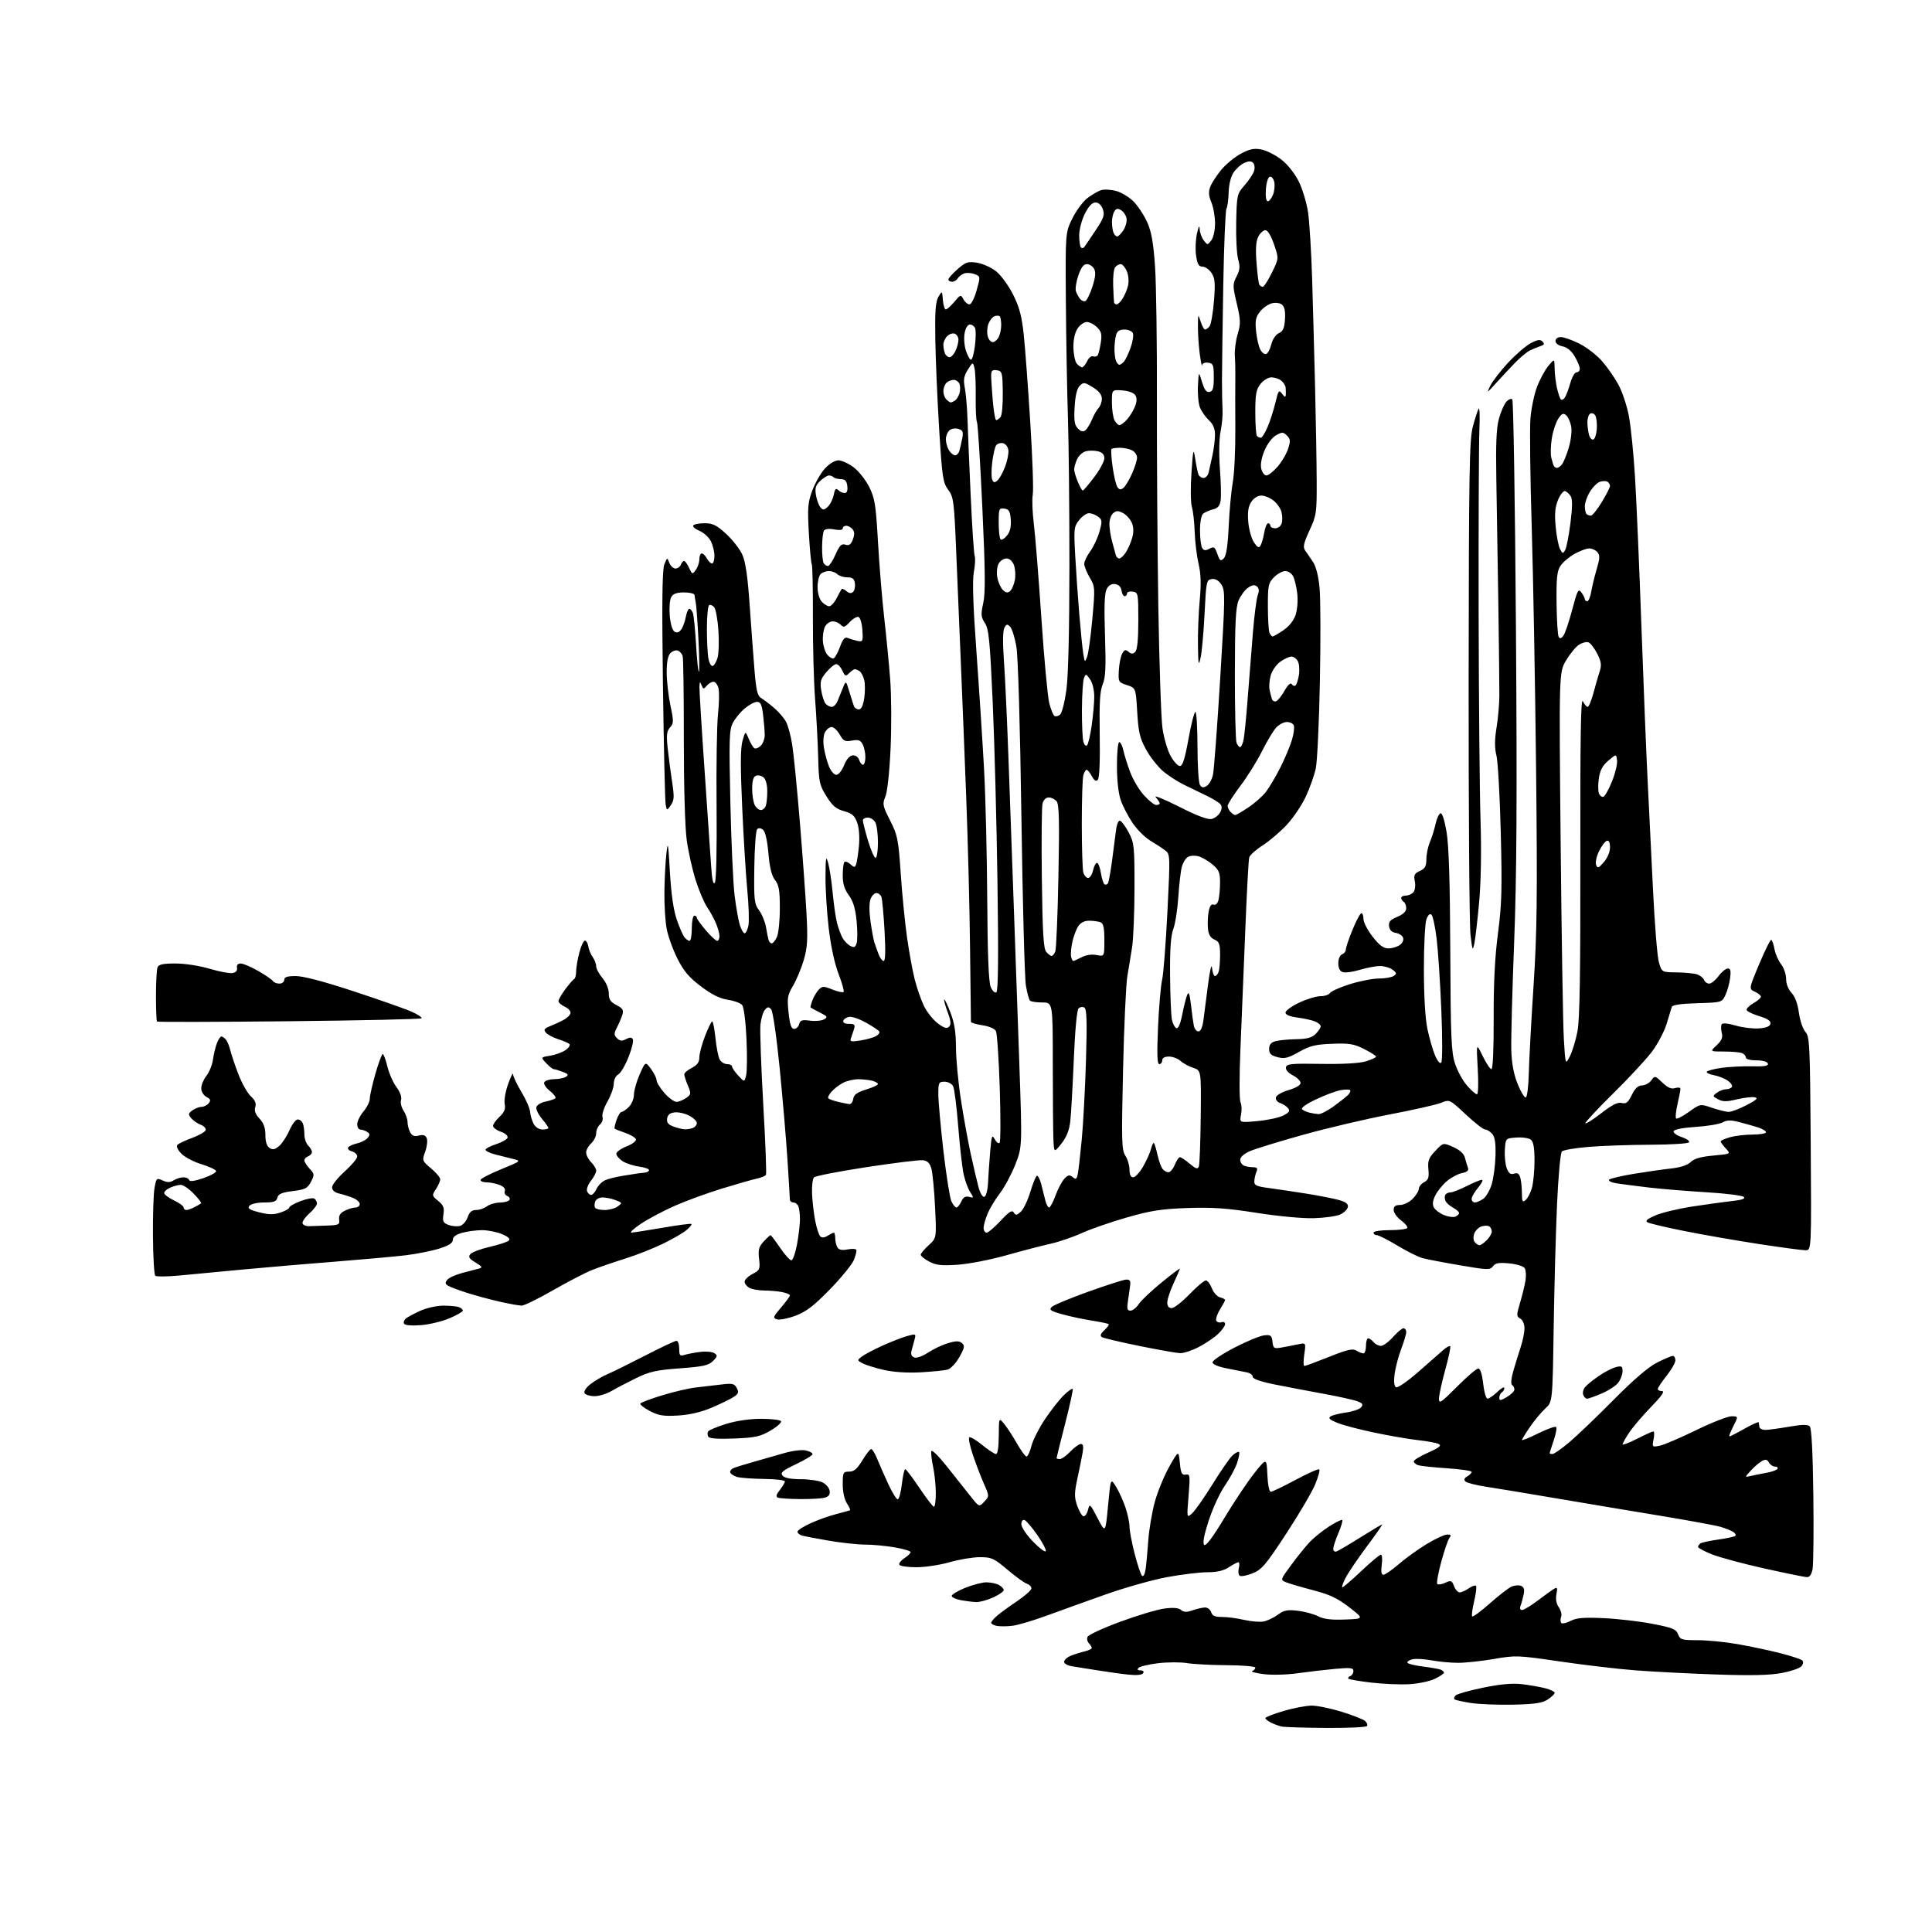 <?xml version="1.0" encoding="UTF-8" standalone="no"?>
<svg 
  version="1.1" 
  xmlns="http://www.w3.org/2000/svg" 
  xmlns:xlink="http://www.w3.org/1999/xlink" 
  xmlns:svg="http://www.w3.org/2000/svg"
  xmlns:rdf="http://www.w3.org/1999/02/22-rdf-syntax-ns#"
  xmlns:cc="http://creativecommons.org/ns#"
  xmlns:dc="http://purl.org/dc/elements/1.1/"
  viewBox="0 0 768 768"
  width="768"
  height="768"
>
<style>svg {background-color: white; }</style>"
<path stroke="none" fill="black" fill-rule="evenodd" d="M527.19,686.88C518.56,686.82 510.60,686.57 509.50,686.33C508.40,686.09 506.49,685.39 505.25,684.78C504.01,684.16 503.00,683.35 503.00,682.98C503.00,682.60 506.26,681.32 510.25,680.14C514.24,678.96 519.30,678.00 521.50,678.01C523.70,678.02 529.03,679.13 533.34,680.46C537.65,681.80 541.80,683.42 542.58,684.06C543.35,684.70 543.73,685.63 543.43,686.11C543.13,686.60 535.82,686.95 527.19,686.88zM601.50,677.63C595.45,677.76 587.85,677.46 584.60,676.95C581.36,676.45 578.46,675.79 578.17,675.50C577.87,675.21 578.10,674.50 578.67,673.93C579.23,673.37 584.15,671.99 589.60,670.87C596.49,669.46 601.17,669.04 605.00,669.49C608.02,669.84 612.19,670.57 614.25,671.11C616.31,671.64 618.00,672.46 618.00,672.92C618.00,673.39 616.76,674.58 615.25,675.58C613.09,676.99 610.13,677.44 601.50,677.63zM560.06,669.50C556.45,669.70 549.68,669.40 545.01,668.85C540.34,668.30 536.29,667.60 536.01,667.29C535.73,666.98 536.06,666.53 536.75,666.28C537.44,666.03 538.00,665.14 538.00,664.29C538.00,662.97 536.91,662.84 530.75,663.40C526.76,663.77 520.01,664.55 515.75,665.15C511.36,665.76 505.50,665.91 502.25,665.48C499.09,665.07 497.06,664.53 497.75,664.28C498.44,664.04 499.00,663.42 499.00,662.92C499.00,662.41 493.94,661.97 487.75,661.94C481.56,661.91 474.40,661.53 471.82,661.11C469.25,660.69 464.11,660.71 460.39,661.15C456.67,661.60 453.18,662.42 452.62,662.98C451.93,663.67 452.17,664.00 453.36,664.00C454.40,664.00 454.84,664.46 454.43,665.11C454.00,665.82 451.85,666.03 448.62,665.69C445.80,665.40 440.35,664.65 436.50,664.02C432.65,663.39 428.04,662.66 426.25,662.39C424.45,662.12 423.00,661.31 423.00,660.58C423.00,659.84 424.24,658.75 425.75,658.16C427.26,657.56 429.74,656.78 431.25,656.43C432.76,656.07 434.00,655.47 434.00,655.09C434.00,654.71 433.49,653.89 432.87,653.27C432.24,652.64 431.98,651.49 432.29,650.70C432.59,649.91 438.43,647.20 445.26,644.69C452.09,642.17 460.00,639.80 462.84,639.43C466.35,638.96 468.46,639.13 469.47,639.98C470.60,640.91 471.72,640.94 474.13,640.11C475.87,639.50 478.10,639.00 479.08,639.00C480.06,639.00 481.14,639.85 481.47,640.90C481.92,642.32 483.00,642.79 485.79,642.77C487.83,642.76 491.75,643.28 494.50,643.92C497.25,644.56 500.74,644.86 502.26,644.57C503.78,644.28 506.34,643.07 507.95,641.88C510.39,640.08 511.74,639.81 515.89,640.30C518.64,640.63 522.28,641.61 523.98,642.49C526.20,643.64 529.19,644.00 534.65,643.79C542.25,643.50 542.25,643.50 536.34,638.92C531.70,635.32 528.61,633.86 521.96,632.13C517.31,630.91 512.47,629.49 511.21,628.97C508.93,628.01 508.94,628.00 513.16,622.25C515.48,619.09 518.76,615.01 520.44,613.19C522.12,611.38 525.65,608.51 528.29,606.82C530.92,605.13 533.30,603.96 533.56,604.23C533.83,604.50 533.14,606.84 532.03,609.44C530.91,612.04 530.00,614.85 530.00,615.69C530.00,616.58 530.58,616.99 531.40,616.68C532.17,616.38 536.44,613.86 540.89,611.07C545.34,608.28 549.18,606.00 549.42,606.00C549.67,606.00 546.93,609.94 543.33,614.75C539.74,619.56 535.94,625.19 534.88,627.25C533.82,629.31 533.25,631.00 533.61,631.00C533.96,631.00 537.36,628.08 541.15,624.50C544.94,620.92 548.44,618.00 548.92,618.00C549.41,618.00 549.57,619.80 549.27,622.00C548.91,624.74 549.11,626.00 549.93,626.00C550.59,626.00 553.35,624.09 556.06,621.75C558.77,619.41 563.77,615.81 567.17,613.75C570.58,611.69 574.24,610.00 575.30,610.00C576.74,610.00 576.98,610.33 576.22,611.25C575.65,611.94 574.18,616.22 572.94,620.76C571.70,625.30 570.98,629.31 571.34,629.67C571.70,630.03 573.13,629.81 574.52,629.17C576.80,628.13 577.15,628.27 578.00,630.51C578.52,631.88 579.54,633.00 580.25,633.00C580.97,633.00 582.58,632.28 583.84,631.40C585.10,630.52 586.40,630.06 586.73,630.39C587.05,630.72 586.73,633.47 586.00,636.50C585.27,639.53 584.92,642.26 585.22,642.55C585.52,642.85 588.63,640.56 592.13,637.47C595.63,634.37 599.48,631.36 600.69,630.79C601.89,630.21 603.63,630.03 604.56,630.38C605.78,630.85 606.09,631.78 605.69,633.77C605.39,635.27 604.84,637.29 604.46,638.25C604.04,639.35 604.25,640.00 605.05,640.00C605.75,640.00 608.61,638.27 611.41,636.15C614.21,634.03 617.13,631.93 617.91,631.49C619.03,630.85 619.19,631.30 618.71,633.70C618.32,635.64 618.65,637.49 619.64,638.90C620.49,640.11 620.91,641.79 620.59,642.64C620.26,643.49 620.25,644.59 620.55,645.09C620.86,645.58 622.51,645.27 624.22,644.39C626.67,643.12 629.43,642.88 637.41,643.24C642.96,643.49 651.70,644.50 656.83,645.49C664.88,647.04 666.28,647.61 667.05,649.64C667.88,651.80 668.52,652.00 674.84,652.00C678.64,652.00 685.73,652.70 690.62,653.55C695.50,654.40 703.10,656.00 707.50,657.12C711.90,658.23 715.91,659.54 716.41,660.03C716.95,660.56 716.83,661.49 716.12,662.35C715.47,663.14 711.93,664.35 708.26,665.04C703.47,665.95 696.11,666.11 682.05,665.63C671.30,665.26 656.88,664.52 650.01,663.98C643.14,663.45 629.72,661.87 620.18,660.47C603.44,658.01 602.53,657.97 593.92,659.46C589.01,660.31 582.59,661.00 579.64,661.00C576.69,661.00 571.92,660.55 569.03,660.01C566.15,659.46 562.72,659.28 561.40,659.61C560.09,659.94 559.23,660.56 559.49,660.99C559.76,661.42 562.53,662.09 565.64,662.47C568.76,662.86 571.92,663.42 572.66,663.70C573.40,663.98 574.00,664.53 574.00,664.92C574.00,665.31 572.34,666.42 570.31,667.39C568.28,668.36 563.67,669.31 560.06,669.50zM402.50,646.27C400.30,646.54 397.49,646.56 396.25,646.32C395.01,646.07 394.00,645.52 394.00,645.10C394.00,644.69 395.01,643.46 396.25,642.37C397.49,641.28 401.09,638.65 404.25,636.53C407.41,634.40 410.00,632.10 410.00,631.40C410.00,630.70 409.19,629.88 408.20,629.56C407.22,629.25 403.75,626.75 400.50,624.00C395.11,619.44 394.14,619.00 389.54,619.00C386.76,619.00 381.35,619.90 377.50,621.00C373.65,622.10 367.72,623.00 364.31,623.00C360.91,623.00 357.85,622.57 357.53,622.04C357.20,621.52 358.08,620.34 359.47,619.43C360.86,618.52 362.00,617.42 362.00,616.99C362.00,616.56 359.15,615.71 355.67,615.10C352.19,614.50 346.90,614.00 343.92,614.00C340.94,614.00 334.45,613.30 329.50,612.45C324.55,611.60 319.71,610.67 318.75,610.39C317.79,610.10 317.00,609.42 317.00,608.88C317.00,608.33 319.36,606.81 322.25,605.50C325.14,604.18 329.75,602.54 332.50,601.85C335.25,601.15 337.67,600.47 337.89,600.32C338.10,600.18 337.53,598.94 336.64,597.57C335.67,596.09 335.00,593.01 335.00,590.04C335.00,585.31 335.16,585.00 337.54,585.00C339.47,585.00 340.72,583.94 342.79,580.53C344.28,578.07 345.86,576.05 346.30,576.03C346.74,576.01 347.79,577.69 348.62,579.75C349.46,581.81 351.44,586.31 353.02,589.75C354.60,593.19 356.32,596.00 356.85,596.00C357.37,596.00 358.12,593.30 358.50,590.00C358.88,586.70 359.49,584.01 359.85,584.02C360.21,584.03 362.75,587.39 365.50,591.49C368.25,595.58 370.84,598.95 371.25,598.97C371.66,598.99 372.00,596.55 372.00,593.55C372.00,590.55 371.51,585.83 370.92,583.05C370.32,580.27 370.01,577.47 370.23,576.82C370.44,576.17 373.27,578.98 376.51,583.07C379.75,587.16 383.94,592.44 385.82,594.81C389.24,599.12 389.24,599.12 391.27,596.94C393.30,594.76 393.30,594.76 391.05,589.63C389.81,586.81 387.86,581.70 386.71,578.28C385.55,574.86 384.91,571.75 385.28,571.39C385.65,571.02 387.95,572.36 390.39,574.36C392.84,576.36 395.32,578.00 395.92,578.00C396.59,578.00 397.01,575.26 397.03,570.75C397.07,563.50 397.07,563.50 399.16,566.00C400.31,567.38 402.58,570.86 404.22,573.75C405.85,576.64 407.58,579.00 408.06,579.00C408.53,579.00 409.42,577.09 410.02,574.75C410.62,572.41 413.09,567.57 415.50,564.00C417.91,560.42 421.25,556.18 422.93,554.57C424.61,552.96 426.17,551.84 426.41,552.08C426.65,552.32 425.30,558.52 423.42,565.87C421.54,573.22 420.00,579.40 420.00,579.62C420.00,579.83 420.59,580.00 421.31,580.00C422.04,580.00 423.92,578.65 425.50,577.00C427.08,575.35 428.95,574.00 429.66,574.00C430.56,574.00 430.78,574.98 430.40,577.25C430.10,579.04 429.17,583.65 428.33,587.50C427.04,593.46 427.02,595.09 428.16,598.42C428.90,600.58 430.01,602.51 430.63,602.72C431.25,602.92 432.08,601.83 432.47,600.29C433.17,597.58 433.27,597.67 436.31,603.50C439.44,609.50 439.44,609.50 440.47,598.50C441.50,587.50 441.50,587.50 443.65,591.00C444.83,592.92 446.52,596.65 447.40,599.28C448.28,601.92 449.00,605.33 449.00,606.87C449.00,608.42 449.91,613.22 451.01,617.55C452.12,621.88 453.44,625.84 453.94,626.34C454.50,626.90 455.06,625.93 455.38,623.88C455.66,622.02 456.15,616.88 456.45,612.46C456.76,608.04 457.94,601.06 459.07,596.96C460.20,592.86 462.79,586.58 464.81,583.00C468.50,576.50 468.50,576.50 469.00,581.50C469.42,585.67 469.81,586.45 471.35,586.18C473.07,585.89 473.14,586.46 472.47,594.68C471.74,603.50 471.74,603.50 473.88,601.58C475.06,600.53 478.71,595.32 482.00,590.00C485.29,584.68 488.88,579.51 489.99,578.51C491.10,577.50 492.25,576.92 492.55,577.21C492.84,577.50 492.47,579.49 491.74,581.62C491.00,583.76 488.80,587.81 486.85,590.64C484.90,593.46 482.04,599.67 480.49,604.43C478.61,610.22 478.01,613.41 478.68,614.08C479.36,614.76 482.03,611.19 486.79,603.29C490.69,596.81 496.05,588.80 498.69,585.50C503.50,579.50 503.50,579.50 503.80,586.25C503.97,590.17 504.54,593.00 505.16,593.00C505.74,593.00 510.19,590.87 515.04,588.26C519.89,585.65 524.12,583.78 524.44,584.10C524.76,584.42 524.02,587.12 522.79,590.09C521.56,593.07 516.40,601.86 511.31,609.63C503.18,622.05 501.56,623.96 497.96,625.40C495.71,626.30 493.41,626.75 492.85,626.41C492.29,626.06 492.11,624.71 492.44,623.39C492.77,622.08 492.69,621.00 492.27,621.01C491.85,621.01 490.15,621.91 488.50,623.00C486.41,624.38 483.81,624.99 479.94,624.99C476.89,625.00 469.69,625.87 463.94,626.93C458.20,627.99 447.20,631.09 439.50,633.82C431.80,636.55 421.23,640.35 416.00,642.27C410.77,644.19 404.70,645.99 402.50,646.27zM388.00,636.85C386.62,636.79 383.96,636.46 382.08,636.12C380.20,635.78 378.51,635.05 378.33,634.50C378.15,633.95 380.49,632.49 383.52,631.25C386.56,630.01 390.42,629.00 392.09,629.00C393.76,629.00 396.00,629.47 397.07,630.04C398.13,630.60 399.00,631.53 399.00,632.08C399.00,632.64 397.09,633.97 394.75,635.03C392.41,636.09 389.38,636.91 388.00,636.85zM718.20,626.93C717.27,626.89 709.75,625.35 701.50,623.52C693.25,621.69 683.91,619.19 680.75,617.96C677.59,616.73 675.00,615.36 675.00,614.92C675.00,614.48 675.47,613.83 676.04,613.48C676.61,613.13 679.80,612.45 683.14,611.98C686.48,611.51 689.49,610.85 689.83,610.51C690.17,610.17 689.78,609.47 688.97,608.95C688.16,608.43 685.92,607.54 684.00,606.96C682.08,606.39 671.05,604.36 659.50,602.46C647.95,600.55 629.27,597.43 618.00,595.51C606.73,593.59 594.35,591.54 590.50,590.96C586.65,590.37 583.05,589.44 582.50,588.88C581.83,588.21 582.08,587.55 583.25,586.89C584.21,586.34 585.00,585.54 585.00,585.10C585.00,584.66 580.54,584.01 575.08,583.65C569.63,583.29 564.45,582.73 563.58,582.39C562.71,582.06 562.00,581.38 562.00,580.88C562.00,580.38 564.59,578.83 567.75,577.42C572.01,575.54 573.11,574.66 572.00,574.05C571.17,573.59 567.58,572.91 564.00,572.52C560.42,572.13 552.55,570.79 546.49,569.52C540.44,568.26 533.70,566.48 531.51,565.57C528.49,564.31 527.88,563.69 528.97,563.02C529.76,562.53 532.54,561.84 535.15,561.48C537.76,561.12 540.42,560.20 541.06,559.43C541.99,558.31 541.69,557.83 539.56,557.02C538.10,556.47 532.09,555.13 526.20,554.06C520.32,552.99 511.56,551.32 506.75,550.36C501.20,549.25 498.00,548.14 498.00,547.32C498.00,546.62 496.99,545.82 495.75,545.56C494.51,545.29 490.91,544.58 487.75,543.97C484.19,543.28 482.00,542.35 482.00,541.53C482.00,540.80 485.94,538.17 490.76,535.68C495.58,533.19 500.87,531.00 502.51,530.82C505.15,530.54 505.54,530.84 505.83,533.37C506.13,535.99 506.42,536.19 509.33,535.68C511.07,535.38 514.00,534.81 515.83,534.42C519.16,533.72 519.16,533.72 518.47,538.36C518.09,540.91 518.11,543.00 518.51,543.00C518.92,543.00 523.33,541.37 528.31,539.38C535.56,536.47 537.73,535.98 539.17,536.88C540.16,537.49 541.43,538.00 541.99,538.00C542.54,538.00 543.00,536.65 543.00,535.00C543.00,533.35 543.39,532.00 543.88,532.00C544.36,532.00 545.32,532.67 546.00,533.50C546.68,534.33 548.01,535.00 548.94,535.00C549.87,535.00 552.03,533.42 553.73,531.50C555.43,529.58 557.32,528.00 557.91,528.00C558.51,528.00 559.00,528.67 559.00,529.49C559.00,530.31 558.10,533.35 557.00,536.24C555.90,539.13 554.73,543.58 554.39,546.12C553.99,549.11 554.18,550.99 554.91,551.44C555.56,551.84 559.35,549.24 563.77,545.37C568.02,541.64 572.51,537.70 573.75,536.62C574.98,535.54 576.21,534.88 576.48,535.15C576.75,535.41 575.86,539.65 574.50,544.57C573.14,549.48 572.02,554.62 572.01,555.98C572.00,558.17 572.83,557.62 579.19,551.23C583.14,547.25 586.94,544.00 587.64,544.00C588.44,544.00 589.15,546.19 589.58,550.00C589.95,553.30 590.74,556.00 591.32,556.00C591.91,556.00 593.65,554.79 595.20,553.31C596.74,551.84 598.00,551.13 598.00,551.75C598.00,552.37 597.55,553.16 597.00,553.50C596.45,553.84 596.00,554.79 596.00,555.62C596.00,556.88 596.46,556.84 599.00,555.34C600.65,554.37 602.00,553.02 602.00,552.34C602.00,551.67 601.58,550.86 601.06,550.54C600.50,550.19 600.73,547.86 601.64,544.73C602.48,541.85 603.80,537.57 604.58,535.22C605.36,532.86 606.00,529.62 606.00,528.01C606.00,526.33 605.29,524.70 604.33,524.16C602.78,523.30 602.77,522.84 604.25,517.86C605.13,514.91 606.10,510.93 606.41,509.00C606.72,507.07 606.57,504.88 606.09,504.11C605.61,503.35 602.86,502.50 599.95,502.22C595.80,501.82 594.42,502.07 593.48,503.36C592.36,504.89 591.39,504.86 580.39,502.98C573.85,501.87 567.10,500.57 565.40,500.10C563.69,499.63 559.22,497.39 555.46,495.12C551.70,492.85 548.04,491.00 547.31,491.00C546.59,491.00 546.00,490.55 546.00,490.00C546.00,489.44 548.81,489.00 552.44,489.00C555.98,489.00 559.12,488.62 559.40,488.16C559.69,487.70 558.59,486.33 556.96,485.13C555.33,483.93 554.00,482.05 554.00,480.97C554.00,479.53 554.68,479.00 556.55,479.00C557.95,479.00 560.20,477.90 561.55,476.55C562.90,475.20 564.00,473.41 564.00,472.58C564.00,471.75 564.94,470.57 566.10,469.95C567.81,469.03 568.12,468.09 567.81,464.82C567.49,461.44 567.91,460.31 570.56,457.50C573.69,454.18 573.69,454.18 577.71,455.98C580.39,457.18 581.94,458.62 582.36,460.30C582.71,461.68 583.24,463.47 583.55,464.27C583.94,465.28 583.21,465.91 581.19,466.31C579.59,466.63 576.89,468.06 575.19,469.49C573.49,470.92 571.41,473.47 570.57,475.16C569.53,477.25 569.34,478.77 569.98,479.97C570.50,480.94 572.28,482.29 573.94,482.98C575.60,483.66 577.65,483.97 578.48,483.65C579.32,483.32 580.00,482.67 580.00,482.20C580.00,481.73 578.90,480.75 577.55,480.03C576.21,479.31 574.86,478.07 574.55,477.27C574.24,476.47 574.25,475.41 574.56,474.91C574.87,474.41 575.78,474.00 576.59,474.00C577.40,474.00 580.29,472.88 583.00,471.50C585.71,470.12 588.44,469.00 589.06,469.00C589.67,469.00 589.01,470.38 587.59,472.08C586.17,473.77 585.00,475.79 585.00,476.58C585.00,477.36 585.57,478.00 586.28,478.00C586.98,478.00 588.47,477.36 589.60,476.57C590.72,475.78 592.24,473.19 592.96,470.82C593.69,468.44 594.37,463.35 594.48,459.50C594.63,454.49 594.26,452.00 593.19,450.75C592.36,449.79 591.10,449.00 590.38,449.00C589.66,449.00 586.19,446.30 582.66,443.00C576.24,437.00 576.24,437.00 572.87,438.38C571.02,439.14 561.85,441.21 552.50,442.99C543.15,444.77 527.62,448.42 518.00,451.10C508.38,453.79 498.81,456.73 496.75,457.64C494.49,458.64 493.00,459.99 493.00,461.04C493.00,462.00 493.71,463.06 494.58,463.39C495.45,463.73 497.07,464.00 498.19,464.00C499.73,464.00 500.04,464.42 499.47,465.75C499.06,466.71 498.68,468.40 498.61,469.49C498.52,471.19 499.38,471.60 504.50,472.28C507.80,472.72 514.55,473.73 519.50,474.52C524.45,475.31 530.21,476.45 532.31,477.04C535.04,477.82 536.03,478.60 535.80,479.81C535.62,480.73 534.29,482.06 532.83,482.75C531.38,483.45 526.66,484.12 522.34,484.25C517.82,484.39 508.18,483.49 499.56,482.13C487.76,480.27 481.98,479.87 472.06,480.21C461.71,480.57 457.47,481.23 448.00,483.94C441.68,485.75 433.57,488.56 430.00,490.18C426.43,491.80 420.80,493.71 417.50,494.44C414.20,495.17 406.32,497.22 400.00,499.00C393.66,500.79 384.95,502.48 380.58,502.76C374.18,503.18 372.03,502.93 369.33,501.48C367.50,500.49 366.00,499.28 366.00,498.79C366.00,498.29 367.42,496.59 369.15,495.01C372.30,492.14 372.30,492.14 371.70,479.82C371.37,473.04 370.71,466.15 370.23,464.50C369.61,462.34 368.67,461.42 366.87,461.20C365.50,461.04 355.43,462.28 344.49,463.95C333.55,465.63 324.14,467.46 323.59,468.01C323.03,468.57 322.67,471.47 322.80,474.44C322.92,477.42 323.48,482.24 324.03,485.14C324.58,488.05 325.48,490.88 326.04,491.44C326.72,492.12 327.69,492.05 329.01,491.22C330.09,490.55 331.20,490.00 331.49,490.00C331.77,490.00 332.01,491.01 332.02,492.25C332.02,493.49 332.43,495.13 332.91,495.90C333.51,496.84 334.78,497.09 336.86,496.68C338.54,496.34 340.12,496.39 340.37,496.79C340.62,497.19 340.18,499.04 339.41,500.89C338.63,502.74 334.32,508.02 329.83,512.62C323.46,519.14 320.46,521.43 316.21,523.02C313.22,524.14 309.91,524.79 308.87,524.46C307.14,523.91 307.29,523.48 310.48,519.75C312.42,517.49 314.00,515.33 314.00,514.95C314.00,514.56 312.59,513.97 310.88,513.62C309.16,513.28 305.98,513.00 303.81,513.00C301.64,513.00 299.00,512.53 297.93,511.96C296.87,511.40 296.00,510.28 296.00,509.49C296.00,508.70 297.40,507.33 299.12,506.44C302.04,504.93 302.21,504.55 301.74,500.42C301.33,496.79 301.65,495.59 303.58,493.51C304.86,492.13 306.08,491.00 306.30,491.00C306.51,491.00 308.22,493.25 310.09,496.00C311.97,498.75 313.98,501.00 314.58,501.00C315.17,501.00 316.18,498.14 316.83,494.63C317.47,491.13 318.00,486.67 318.00,484.72C318.00,482.76 317.73,480.45 317.39,479.58C317.06,478.71 316.16,478.00 315.39,478.00C314.63,478.00 313.99,477.44 313.98,476.75C313.97,476.06 313.54,468.98 313.03,461.00C312.52,453.02 311.12,436.60 309.92,424.50C308.65,411.76 307.23,401.95 306.53,401.20C305.55,400.14 305.09,400.18 304.04,401.45C303.33,402.30 302.55,404.91 302.29,407.25C302.04,409.59 302.54,423.81 303.40,438.87C304.27,453.92 304.75,466.60 304.48,467.04C304.20,467.48 302.52,468.16 300.74,468.55C298.96,468.93 292.77,470.70 287.00,472.47C281.23,474.24 272.78,477.33 268.23,479.33C263.68,481.34 257.61,484.56 254.74,486.49C251.87,488.42 250.20,489.99 251.01,489.97C251.83,489.95 257.44,489.08 263.48,488.04C269.52,486.99 274.65,486.32 274.87,486.54C275.10,486.77 274.21,487.87 272.89,488.98C271.58,490.10 267.35,492.55 263.50,494.42C259.65,496.29 252.90,498.95 248.50,500.32C244.10,501.70 238.24,503.71 235.49,504.80C232.73,505.89 225.69,509.53 219.85,512.89C214.01,516.25 208.39,519.00 207.36,519.00C206.34,519.00 202.35,518.28 198.50,517.40C194.65,516.52 188.80,514.94 185.50,513.88C182.20,512.83 178.85,511.56 178.06,511.06C176.93,510.34 176.88,509.85 177.83,508.70C178.50,507.90 181.17,506.70 183.77,506.02C186.37,505.34 189.33,504.56 190.35,504.29C191.92,503.88 191.71,503.50 189.01,501.86C186.46,500.31 186.05,499.64 186.98,498.53C187.61,497.76 191.09,496.46 194.70,495.64C198.31,494.81 201.71,493.69 202.26,493.14C202.93,492.47 202.01,491.61 199.51,490.57C197.44,489.71 193.90,489.00 191.63,489.01C189.36,489.01 185.81,489.48 183.75,490.05C181.22,490.75 180.00,491.67 180.00,492.86C180.00,494.13 178.46,495.12 174.62,496.33C171.66,497.26 165.70,498.45 161.37,498.98C157.04,499.50 144.50,500.63 133.50,501.50C122.50,502.36 106.08,503.76 97.00,504.61C87.92,505.46 76.45,506.54 71.50,507.02C66.55,507.50 62.14,507.54 61.71,507.11C61.28,506.67 60.86,499.61 60.80,491.41C60.73,483.21 61.01,474.61 61.41,472.31C62.13,468.27 62.25,468.16 64.65,469.25C66.54,470.11 67.61,470.10 69.06,469.19C70.11,468.54 71.84,468.00 72.90,468.00C73.96,468.00 74.99,468.48 75.19,469.08C75.43,469.79 77.35,469.53 80.86,468.32C83.78,467.31 86.05,466.04 85.90,465.49C85.76,464.95 83.11,463.72 80.02,462.77C76.92,461.83 73.32,459.91 72.01,458.51C70.54,456.94 69.98,455.62 70.56,455.05C71.08,454.55 73.71,453.31 76.42,452.32C79.12,451.32 81.52,449.94 81.75,449.26C81.98,448.57 81.09,447.61 79.79,447.11C78.49,446.61 76.78,445.44 76.00,444.50C74.75,442.99 74.81,442.61 76.48,441.39C77.53,440.63 79.14,440.00 80.07,440.00C81.00,440.00 82.29,439.36 82.94,438.57C83.89,437.43 83.72,436.92 82.06,436.03C80.89,435.40 80.00,433.93 80.00,432.60C80.00,431.32 80.93,429.09 82.06,427.65C83.19,426.21 84.36,423.34 84.64,421.27C84.93,419.19 85.63,416.26 86.20,414.75C86.78,413.24 87.58,412.00 88.00,412.00C88.41,412.00 89.22,412.57 89.80,413.26C90.37,413.95 91.16,415.86 91.56,417.51C91.95,419.15 93.39,423.43 94.76,427.00C96.12,430.57 98.34,434.52 99.68,435.76C101.43,437.37 101.94,438.61 101.47,440.09C101.01,441.53 101.53,442.94 103.16,444.67C104.82,446.44 105.50,448.34 105.50,451.22C105.50,453.94 106.06,455.63 107.19,456.35C108.49,457.17 109.38,456.97 111.07,455.46C112.27,454.38 114.08,451.59 115.09,449.25C116.10,446.91 117.57,445.00 118.36,445.00C119.14,445.00 120.06,445.71 120.39,446.58C120.73,447.45 121.00,449.44 121.00,451.01C121.00,452.58 121.68,454.53 122.50,455.36C123.33,456.18 124.00,457.35 124.00,457.96C124.00,458.57 123.32,459.32 122.50,459.64C121.67,459.95 121.00,460.70 121.00,461.29C121.00,461.89 121.94,463.37 123.08,464.58C125.02,466.65 125.06,466.99 123.61,469.78C122.27,472.38 121.36,472.85 116.42,473.47C112.04,474.01 110.65,474.60 110.27,476.09C109.86,477.63 108.85,478.00 105.01,478.00C102.29,478.00 99.78,478.57 99.15,479.32C98.29,480.36 99.09,480.90 103.00,481.90C106.83,482.89 108.75,482.91 111.47,482.01C113.41,481.37 115.00,480.47 115.00,480.01C115.00,479.54 116.99,478.41 119.42,477.48C121.86,476.55 124.33,476.09 124.92,476.45C125.52,476.82 126.00,477.69 126.00,478.39C126.00,479.10 124.62,480.90 122.94,482.40C121.25,483.90 120.05,485.66 120.27,486.31C120.49,486.97 121.64,487.47 122.83,487.43C124.03,487.39 127.28,487.28 130.06,487.18C134.67,487.02 135.10,486.80 134.81,484.79C134.60,483.26 135.26,482.19 137.00,481.31C138.38,480.60 140.29,480.02 141.25,480.01C142.21,480.01 143.00,479.38 143.00,478.62C143.00,477.86 141.76,476.75 140.25,476.16C138.74,475.56 136.26,474.78 134.75,474.43C133.01,474.02 132.00,473.12 132.00,471.98C132.00,470.99 134.25,468.16 137.00,465.69C139.75,463.22 142.00,460.53 142.00,459.71C142.00,458.90 141.05,457.99 139.90,457.68C138.74,457.38 138.07,456.69 138.41,456.14C138.75,455.60 140.34,454.87 141.94,454.51C143.55,454.16 145.43,453.19 146.12,452.36C147.13,451.14 147.10,450.67 145.94,449.94C145.15,449.44 143.94,449.02 143.25,449.02C142.56,449.01 142.00,448.05 142.00,446.89C142.00,445.74 143.13,443.45 144.50,441.82C145.88,440.18 147.00,437.90 147.00,436.73C147.00,435.57 148.01,431.10 149.24,426.81C150.47,422.51 151.77,419.00 152.14,419.00C152.50,419.00 153.33,421.21 153.98,423.91C154.63,426.61 156.25,430.30 157.58,432.11C159.06,434.11 159.78,436.12 159.42,437.25C159.10,438.27 159.55,440.19 160.42,441.51C161.29,442.84 162.00,444.88 162.00,446.03C162.00,447.19 162.47,449.01 163.04,450.07C163.81,451.51 164.72,451.86 166.53,451.40C168.31,450.96 169.16,451.26 169.65,452.52C170.01,453.47 169.73,455.86 169.02,457.82C167.75,461.32 167.80,461.46 171.36,464.45C173.36,466.13 175.00,468.08 175.00,468.79C175.00,469.49 174.23,471.24 173.30,472.67C171.64,475.19 171.67,475.33 174.19,477.38C176.28,479.09 176.68,480.12 176.28,482.73C175.85,485.49 176.15,486.11 178.28,486.92C179.66,487.44 181.71,487.63 182.83,487.33C183.95,487.04 185.33,485.49 185.89,483.90C186.62,481.80 187.55,481.00 189.26,481.00C190.56,481.00 192.49,480.34 193.56,479.53C194.63,478.72 196.94,478.05 198.69,478.03C200.45,478.01 202.16,477.55 202.50,476.99C202.85,476.44 202.45,475.73 201.63,475.41C200.80,475.09 200.37,474.20 200.66,473.43C201.00,472.55 200.21,471.65 198.54,471.01C197.07,470.46 194.77,470.00 193.43,470.00C192.10,470.00 191.00,469.58 191.00,469.07C191.00,468.57 194.66,466.65 199.13,464.83C207.25,461.50 207.25,461.50 203.88,460.68C202.02,460.23 198.81,459.43 196.75,458.89C194.69,458.36 193.00,457.53 193.00,457.05C193.00,456.58 194.88,455.58 197.18,454.84C199.48,454.11 201.54,452.93 201.77,452.23C202.00,451.51 200.84,450.49 199.09,449.88C197.39,449.29 196.00,448.25 196.00,447.58C196.00,446.90 197.16,445.26 198.58,443.93C200.51,442.11 201.02,440.84 200.62,438.84C200.33,437.38 200.95,433.78 202.01,430.84C203.06,427.90 203.94,426.20 203.96,427.06C203.98,427.92 205.47,431.07 207.27,434.06C209.07,437.05 210.63,440.62 210.73,441.98C210.83,443.35 211.46,445.49 212.12,446.73C212.85,448.09 214.27,449.00 215.67,449.00C216.95,449.00 218.00,448.73 218.00,448.39C218.00,448.06 216.85,446.43 215.45,444.76C214.05,443.10 213.04,441.02 213.21,440.16C213.38,439.29 214.99,438.28 216.81,437.91C218.62,437.54 220.40,436.93 220.76,436.57C221.12,436.21 220.13,434.88 218.55,433.62C216.87,432.28 215.98,430.85 216.40,430.17C216.79,429.52 218.55,428.99 220.31,428.98C222.06,428.98 224.16,428.55 224.97,428.04C226.14,427.30 225.88,426.90 223.65,426.06C222.12,425.48 220.53,425.00 220.11,425.00C219.69,425.00 218.35,423.94 217.13,422.64C214.91,420.27 214.91,420.27 218.70,419.66C220.79,419.32 223.55,418.31 224.83,417.41C226.12,416.51 226.79,415.42 226.33,415.01C225.88,414.59 223.85,413.71 221.83,413.07C219.81,412.43 217.63,411.26 216.98,410.47C216.02,409.32 216.33,408.84 218.65,407.92C220.22,407.29 222.62,406.19 224.00,405.46C225.38,404.73 226.63,403.51 226.79,402.75C226.95,401.98 225.94,400.84 224.54,400.20C223.14,399.56 222.00,398.55 222.00,397.95C222.00,397.36 223.24,395.21 224.75,393.18C226.26,391.16 227.84,389.35 228.25,389.17C228.66,388.98 229.01,387.63 229.02,386.17C229.03,384.70 229.60,381.34 230.29,378.69C230.97,376.05 231.98,373.89 232.52,373.90C233.06,373.91 233.66,374.94 233.85,376.18C234.04,377.43 234.83,379.34 235.60,380.44C236.37,381.54 237.00,383.21 237.00,384.15C237.00,385.08 238.12,387.18 239.50,388.82C240.98,390.58 242.00,393.04 242.00,394.87C242.00,397.29 242.65,398.29 245.05,399.53C247.51,400.80 247.97,401.53 247.42,403.30C247.05,404.51 246.09,406.79 245.28,408.37C244.00,410.90 244.00,411.43 245.29,412.72C246.43,413.86 247.23,413.95 248.82,413.09C250.31,412.30 251.07,412.30 251.55,413.09C251.93,413.69 251.17,416.88 249.86,420.18C248.56,423.48 246.71,426.61 245.75,427.13C244.75,427.66 243.99,429.24 243.99,430.79C243.98,432.28 242.85,435.48 241.47,437.89C240.08,440.31 239.20,443.06 239.50,444.00C239.80,444.94 239.36,446.29 238.52,446.98C237.69,447.68 237.00,449.25 237.00,450.47C237.00,451.69 236.10,453.50 235.00,454.50C233.90,455.50 233.00,457.14 233.00,458.15C233.00,459.17 233.90,460.90 235.00,462.00C236.10,463.10 237.00,464.61 237.00,465.37C237.00,466.12 236.06,467.93 234.90,469.39C233.75,470.86 233.06,472.72 233.37,473.53C233.68,474.34 234.41,475.00 234.99,475.00C235.57,475.00 236.53,473.92 237.13,472.61C237.73,471.30 239.24,469.76 240.48,469.19C241.72,468.62 244.94,467.81 247.62,467.39C250.30,466.96 252.95,466.55 253.50,466.46C254.05,466.37 255.29,466.24 256.25,466.15C257.21,466.07 258.00,465.61 258.00,465.13C258.00,464.65 256.18,464.02 253.96,463.72C251.74,463.42 248.82,462.45 247.46,461.57C246.11,460.68 245.00,459.36 245.00,458.63C245.00,457.90 246.84,456.58 249.10,455.69C251.39,454.79 253.02,453.55 252.79,452.87C252.57,452.21 250.65,451.06 248.52,450.32C246.39,449.59 244.50,448.84 244.32,448.65C244.14,448.47 244.49,446.90 245.09,445.16C245.70,443.42 246.60,442.00 247.10,442.00C247.59,442.00 248.90,441.10 250.00,440.00C251.10,438.90 252.00,436.71 252.00,435.13C252.00,433.55 253.03,429.93 254.28,427.09C256.56,421.92 256.56,421.92 258.78,424.92C260.00,426.57 261.00,428.60 261.00,429.42C261.00,430.25 262.40,432.52 264.10,434.47C265.81,436.41 267.96,438.00 268.88,438.00C269.80,438.00 271.53,437.32 272.72,436.48C274.76,435.06 274.80,434.76 273.44,431.52C272.65,429.62 272.00,427.61 272.00,427.06C272.00,426.50 273.35,425.35 275.00,424.50C277.17,423.38 278.00,422.23 278.00,420.34C278.00,418.90 279.01,415.10 280.25,411.88C281.49,408.66 282.78,406.02 283.11,406.01C283.45,406.01 284.03,408.99 284.40,412.65C284.78,416.30 285.53,420.13 286.08,421.15C286.62,422.17 287.95,423.00 289.04,423.00C290.12,423.00 291.00,423.43 291.00,423.95C291.00,424.47 292.11,426.09 293.46,427.55C295.91,430.20 295.91,430.20 296.60,427.47C296.97,425.97 297.04,419.38 296.73,412.83C296.42,406.00 295.68,400.33 295.01,399.51C294.36,398.73 291.80,397.79 289.30,397.42C286.13,396.94 282.93,395.35 278.64,392.11C273.87,388.51 271.79,386.05 269.25,380.99C267.45,377.42 265.54,372.08 264.99,369.11C264.45,366.15 264.05,359.63 264.11,354.61C264.17,349.60 264.52,342.80 264.88,339.50C265.48,334.09 265.62,334.79 266.30,346.69C266.81,355.45 267.73,361.80 269.03,365.58C270.11,368.72 271.50,371.89 272.12,372.64C272.74,373.39 273.64,374.00 274.12,374.00C274.61,374.00 275.00,371.75 275.00,369.00C275.00,366.25 275.45,364.00 276.00,364.00C276.55,364.00 277.00,364.37 277.00,364.82C277.00,365.27 278.61,367.52 280.58,369.82C282.55,372.12 284.57,374.00 285.08,374.00C285.59,374.00 286.00,373.15 286.00,372.12C286.00,371.09 285.34,368.73 284.54,366.87C283.74,365.02 282.16,362.15 281.03,360.50C279.90,358.85 277.89,354.09 276.56,349.93C275.23,345.76 273.62,338.56 272.98,333.93C272.30,328.98 271.82,312.49 271.83,294.00C271.84,276.68 271.64,261.75 271.38,260.84C271.13,259.93 270.28,258.94 269.49,258.63C268.70,258.33 267.37,258.77 266.53,259.61C265.48,260.66 265.01,263.09 265.02,267.32C265.03,270.72 265.70,276.62 266.50,280.44C267.84,286.72 267.82,287.54 266.35,289.16C265.06,290.60 264.87,292.19 265.39,297.22C265.75,300.68 266.54,306.72 267.15,310.66C268.08,316.76 268.01,318.14 266.68,320.05C265.11,322.29 265.11,322.29 264.62,319.89C264.35,318.58 263.86,297.21 263.53,272.41C263.09,239.77 263.24,226.52 264.07,224.41C265.19,221.55 265.22,221.54 266.07,223.75C266.55,224.99 267.64,226.00 268.50,226.00C269.36,226.00 270.32,225.32 270.64,224.50C270.95,223.67 271.54,223.00 271.95,223.00C272.35,223.00 273.24,224.23 273.93,225.74C275.13,228.38 275.23,228.41 276.59,226.55C277.36,225.49 278.00,223.58 278.00,222.31C278.00,221.04 278.43,220.00 278.96,220.00C279.50,220.00 280.41,220.90 281.00,222.00C281.59,223.10 282.50,224.00 283.04,224.00C283.57,224.00 284.00,222.63 284.00,220.95C284.00,219.27 283.35,216.64 282.55,215.09C281.75,213.55 279.73,211.72 278.06,211.02C276.39,210.33 275.27,209.37 275.57,208.88C275.87,208.40 277.90,208.00 280.08,208.00C283.35,208.00 284.86,208.74 288.68,212.25C291.23,214.59 294.12,218.32 295.11,220.53C296.37,223.37 297.23,229.30 298.00,240.53C298.61,249.32 299.48,260.99 299.93,266.47C300.59,274.40 301.12,276.66 302.53,277.47C303.51,278.04 305.84,279.80 307.71,281.40C309.57,282.99 311.74,285.52 312.51,287.02C313.29,288.52 314.38,292.62 314.93,296.12C315.49,299.63 316.84,313.30 317.93,326.50C319.02,339.70 320.22,356.14 320.59,363.03C321.15,373.40 320.97,376.59 319.54,381.52C318.59,384.80 316.67,389.41 315.29,391.77C313.03,395.62 312.84,396.73 313.47,402.53C313.98,407.34 314.55,409.00 315.67,409.00C316.51,409.00 317.41,408.15 317.68,407.11C318.09,405.55 318.84,405.30 321.97,405.72C324.06,406.00 326.57,405.78 327.55,405.23C329.14,404.34 328.96,404.03 325.92,402.49C324.04,401.53 322.37,400.64 322.22,400.51C322.07,400.38 322.41,399.06 322.98,397.56C323.54,396.07 324.69,394.16 325.53,393.33C326.89,391.96 327.46,391.97 330.91,393.35C333.04,394.20 335.03,394.64 335.33,394.33C335.64,394.02 334.75,390.78 333.34,387.14C331.76,383.05 330.26,376.08 329.43,369.00C328.69,362.68 328.11,353.45 328.15,348.50C328.20,340.78 328.35,340.00 329.20,343.00C329.75,344.93 330.57,350.32 331.01,355.00C331.46,359.68 332.24,365.09 332.76,367.02C333.27,368.96 334.22,371.54 334.87,372.75C335.52,373.96 336.91,375.41 337.96,375.98C339.51,376.81 339.99,376.61 340.53,374.92C340.89,373.77 340.88,369.75 340.50,365.98C340.01,361.08 339.12,358.20 337.41,355.87C335.68,353.53 335.00,351.30 335.00,347.97C335.00,345.42 335.30,343.03 335.67,342.66C336.04,342.30 337.11,342.69 338.05,343.54C339.54,344.89 339.82,344.90 340.32,343.61C340.63,342.80 341.13,339.52 341.44,336.32C341.77,332.78 341.50,329.14 340.75,327.03C339.74,324.22 338.74,323.34 335.50,322.44C332.32,321.56 330.88,320.33 328.50,316.49C325.73,312.02 325.48,310.86 325.24,301.08C325.09,295.26 324.54,284.88 324.02,278.00C323.49,271.12 323.10,256.42 323.14,245.33C323.18,234.23 322.98,224.78 322.70,224.32C322.41,223.86 321.89,218.29 321.53,211.94C320.96,201.77 321.12,199.75 322.92,194.94C324.04,191.94 326.29,188.03 327.92,186.24C329.69,184.31 331.86,183.00 333.28,183.00C334.60,183.00 337.32,184.24 339.33,185.75C341.34,187.26 344.12,190.78 345.51,193.56C347.76,198.03 348.16,200.55 349.02,215.56C349.56,224.88 350.66,238.35 351.48,245.50C352.30,252.65 353.37,263.68 353.86,270.00C354.35,276.32 354.42,288.70 354.02,297.50C353.59,306.91 352.74,314.81 351.95,316.67C350.72,319.61 350.86,320.31 353.84,326.18C356.82,332.05 357.13,333.64 358.07,347.51C358.63,355.76 359.77,367.23 360.61,373.00C361.44,378.77 362.80,386.16 363.63,389.40C364.46,392.65 366.06,397.29 367.20,399.71C368.34,402.12 370.80,405.27 372.68,406.71C375.28,408.69 376.37,409.03 377.26,408.14C378.14,407.26 378.01,405.87 376.70,402.33C375.75,399.78 375.14,397.52 375.34,397.32C375.54,397.12 376.67,399.48 377.85,402.57C379.41,406.64 380.00,410.42 380.01,416.34C380.02,420.83 380.89,430.15 381.96,437.05C383.02,443.96 384.79,453.69 385.88,458.69C386.97,463.69 388.37,469.65 388.99,471.95C389.64,474.39 390.61,475.97 391.31,475.74C391.97,475.52 392.60,473.16 392.74,470.42C392.87,467.71 393.25,462.14 393.59,458.04C394.13,451.49 394.35,450.86 395.41,452.83C396.07,454.06 396.94,454.73 397.35,454.32C397.76,453.90 397.79,444.10 397.42,432.53C397.04,420.97 396.36,410.77 395.90,409.87C395.41,408.92 393.17,407.95 390.53,407.56C388.04,407.18 385.98,406.57 385.96,406.19C385.93,405.81 385.78,392.68 385.61,377.00C385.44,361.32 384.76,334.32 384.09,317.00C383.43,299.68 382.47,275.82 381.97,264.00C381.46,252.18 380.64,232.44 380.14,220.15C379.28,199.14 379.08,197.61 376.92,194.68C374.82,191.83 374.52,189.81 373.33,170.54C372.61,158.97 371.93,142.97 371.80,135.00C371.62,123.73 371.89,119.94 373.03,118.00C374.50,115.50 374.50,115.50 374.81,119.25C374.98,121.31 375.50,123.00 375.97,123.00C376.44,123.00 377.97,121.64 379.36,119.98C381.82,117.06 381.94,117.02 382.99,118.98C383.58,120.09 384.66,121.00 385.37,121.00C386.10,121.00 387.36,118.54 388.22,115.43C389.77,109.86 389.77,109.86 387.39,108.96C386.09,108.46 384.23,108.35 383.26,108.70C382.29,109.06 381.14,109.95 380.70,110.67C380.26,111.40 379.25,112.00 378.45,112.00C377.65,112.00 377.00,111.60 377.00,111.10C377.00,110.61 378.64,108.76 380.65,107.00C383.90,104.15 384.76,103.86 388.40,104.44C390.66,104.79 394.07,106.34 396.00,107.88C397.93,109.42 400.95,113.56 402.72,117.09C405.21,122.06 406.16,125.63 406.95,133.00C407.50,138.22 408.68,153.95 409.55,167.94C410.43,181.94 410.88,194.85 410.54,196.64C410.20,198.43 410.40,203.63 410.96,208.21C411.53,212.79 412.88,229.64 413.96,245.67C415.04,261.70 416.45,276.89 417.08,279.42C417.72,281.96 418.66,284.29 419.17,284.60C419.67,284.92 420.68,284.68 421.40,284.08C422.13,283.48 423.25,279.05 423.91,274.24C424.66,268.70 425.10,250.68 425.11,225.00C425.12,202.72 424.85,176.18 424.52,166.00C424.18,155.82 423.81,135.12 423.70,120.00C423.50,92.50 423.50,92.50 426.27,86.85C427.80,83.74 430.50,80.09 432.27,78.74C434.05,77.39 436.49,75.97 437.70,75.59C438.91,75.21 441.63,75.36 443.74,75.93C445.84,76.50 448.99,78.43 450.73,80.23C452.47,82.03 454.89,85.74 456.10,88.48C457.73,92.19 458.51,96.65 459.15,105.98C459.62,112.86 459.95,136.72 459.89,159.00C459.84,181.28 460.09,218.18 460.45,241.00C460.82,263.82 461.56,285.63 462.10,289.46C462.64,293.29 464.09,298.24 465.31,300.46C466.54,302.68 468.21,304.50 469.02,304.50C470.11,304.50 471.00,301.70 472.44,293.75C473.50,287.84 474.74,283.00 475.19,283.00C475.63,283.00 476.01,289.19 476.02,296.75C476.02,304.31 476.46,311.18 476.99,312.00C477.72,313.16 478.35,313.25 479.71,312.40C480.68,311.79 481.80,309.77 482.19,307.90C482.59,306.03 483.88,288.85 485.05,269.71C487.04,237.25 487.07,234.76 485.53,232.40C484.43,230.72 483.14,229.98 481.69,230.19C479.60,230.49 479.47,231.12 478.83,244.00C478.46,251.43 477.75,259.30 477.25,261.50C476.46,264.98 476.32,264.34 476.21,256.50C476.13,251.55 476.45,243.49 476.91,238.59C477.51,232.18 477.39,228.12 476.45,224.09C475.73,221.02 475.04,215.35 474.91,211.50C474.79,207.65 474.28,203.15 473.79,201.50C473.29,199.85 473.22,193.78 473.62,188.00C474.29,178.35 474.41,177.89 475.11,182.35C475.52,185.02 476.10,187.83 476.40,188.60C476.70,189.37 477.62,190.00 478.45,190.00C479.28,190.00 480.19,188.99 480.47,187.75C480.75,186.51 481.43,183.47 481.97,181.00C482.51,178.53 482.96,174.89 482.98,172.92C482.99,170.41 482.28,168.67 480.58,167.08C479.25,165.83 477.65,163.57 477.03,162.06C476.40,160.55 476.03,156.66 476.20,153.41C476.51,147.50 476.51,147.50 477.81,151.81C478.76,154.97 479.57,156.04 480.81,155.80C482.15,155.54 482.50,154.35 482.50,149.99C482.50,145.06 482.27,144.47 480.25,144.18C478.94,143.99 477.94,144.41 477.86,145.18C477.78,145.91 477.38,144.03 476.96,141.00C476.54,137.97 476.20,133.03 476.20,130.00C476.20,124.77 476.26,124.66 477.25,127.75C477.82,129.54 478.62,131.00 479.02,131.00C479.43,131.00 480.23,130.43 480.81,129.73C481.38,129.04 482.18,124.55 482.56,119.76C483.15,112.52 482.99,110.64 481.61,108.53C480.70,107.14 479.09,106.00 478.04,106.00C476.54,106.00 475.98,105.04 475.47,101.66C475.11,99.27 475.26,95.33 475.80,92.91C476.47,89.92 476.82,89.33 476.89,91.06C476.95,92.47 477.68,94.49 478.50,95.56C479.98,97.48 480.02,97.48 481.50,95.56C482.36,94.45 483.00,91.55 483.00,88.78C483.00,86.11 482.34,82.36 481.54,80.43C480.45,77.83 480.34,76.25 481.10,74.25C481.66,72.77 483.62,69.75 485.45,67.53C487.28,65.31 490.78,62.42 493.23,61.11C496.69,59.25 498.49,58.87 501.32,59.40C503.32,59.77 506.87,61.54 509.22,63.33C511.78,65.29 514.57,68.76 516.23,72.04C517.74,75.04 519.43,80.65 519.99,84.50C520.54,88.35 521.27,100.28 521.60,111.00C521.92,121.72 522.45,141.07 522.77,154.00C523.08,166.93 523.37,183.57 523.40,191.00C523.46,203.86 523.33,204.80 520.55,210.85C518.19,216.00 517.86,217.51 518.83,218.85C519.49,219.76 520.89,221.80 521.94,223.40C523.15,225.22 524.12,229.07 524.56,233.78C524.94,237.89 525.00,254.59 524.68,270.88C524.36,287.17 523.63,302.74 523.04,305.48C522.45,308.22 520.66,313.27 519.05,316.70C517.45,320.14 514.03,325.19 511.47,327.93C508.90,330.67 504.62,334.32 501.94,336.04C499.27,337.75 496.86,339.91 496.59,340.83C496.31,341.75 495.60,354.88 495.01,370.00C494.41,385.12 493.55,406.27 493.09,417.00C492.62,427.95 492.63,437.23 493.12,438.17C493.59,439.09 493.69,441.29 493.33,443.08C492.69,446.32 492.69,446.32 499.92,445.64C503.90,445.27 508.50,444.28 510.15,443.42C512.55,442.18 512.91,441.60 511.98,440.48C511.34,439.71 509.93,438.80 508.85,438.45C507.77,438.11 507.02,437.13 507.19,436.27C507.37,435.38 509.54,434.11 512.25,433.32C515.08,432.50 517.00,431.36 517.00,430.50C517.00,429.70 515.62,428.34 513.94,427.47C512.10,426.52 511.00,425.24 511.19,424.28C511.46,422.89 513.31,422.71 525.16,422.91C533.71,423.05 540.35,422.68 542.91,421.91C545.16,421.23 547.00,420.39 547.00,420.04C547.00,419.69 544.86,418.32 542.25,417.00C538.20,414.96 536.33,414.65 529.53,414.92C522.92,415.17 520.69,415.72 516.37,418.16C512.01,420.62 510.62,420.96 507.83,420.24C505.23,419.56 504.50,418.85 504.50,416.98C504.50,415.28 505.22,414.39 507.00,413.89C508.38,413.51 512.09,413.15 515.25,413.10C519.58,413.02 521.50,412.50 523.00,411.00C524.10,409.90 525.00,408.54 525.00,407.98C525.00,407.42 523.99,406.54 522.75,406.04C521.51,405.53 518.36,404.84 515.75,404.50C512.70,404.10 511.00,403.39 511.00,402.51C511.00,401.76 513.45,399.99 516.44,398.57C519.43,397.16 523.23,396.00 524.89,396.00C526.55,396.00 528.26,395.43 528.70,394.73C529.14,394.04 532.68,392.46 536.57,391.23C540.46,390.01 545.63,388.99 548.07,388.98C550.51,388.98 553.17,388.52 554.00,387.97C555.30,387.10 555.24,386.76 553.56,385.48C552.49,384.67 550.24,384.00 548.56,384.01C546.88,384.02 543.28,384.70 540.56,385.52C537.85,386.34 534.81,386.76 533.81,386.44C532.60,386.06 532.00,384.89 532.00,382.90C532.00,381.19 532.63,379.69 533.50,379.36C534.33,379.05 535.00,378.17 535.00,377.41C535.00,376.66 536.20,373.11 537.68,369.52C539.15,365.93 540.73,363.00 541.18,363.00C541.63,363.00 542.00,364.05 542.00,365.34C542.00,366.62 543.64,369.77 545.63,372.34C548.35,375.82 549.94,377.00 551.94,377.00C553.41,377.00 555.45,376.39 556.47,375.64C557.56,374.85 558.08,373.64 557.72,372.72C557.39,371.86 556.08,371.01 554.81,370.83C553.30,370.61 552.39,369.72 552.18,368.23C551.92,366.44 552.61,365.64 555.43,364.47C557.77,363.49 559.00,362.31 559.00,361.05C559.00,359.99 558.55,358.84 558.00,358.50C557.45,358.16 557.00,357.46 557.00,356.94C557.00,356.42 557.84,356.00 558.88,356.00C559.91,356.00 561.26,355.39 561.88,354.64C562.50,353.90 562.74,351.96 562.42,350.34C561.92,347.86 562.24,347.21 564.41,346.22C566.48,345.28 567.00,344.34 567.00,341.56C567.00,339.64 567.63,336.59 568.40,334.78C569.17,332.98 570.19,329.73 570.65,327.58C571.12,325.42 572.00,323.49 572.61,323.29C573.28,323.07 574.23,325.95 575.03,330.71C575.94,336.11 576.40,350.65 576.51,378.00C576.65,412.19 576.90,418.21 578.38,422.76C579.32,425.66 581.46,429.60 583.15,431.51C584.83,433.43 586.61,435.00 587.11,435.00C587.62,435.00 587.76,430.60 587.42,424.75C586.84,414.50 586.84,414.50 589.37,419.75C590.77,422.64 592.34,425.00 592.87,425.00C593.45,425.00 593.80,417.04 593.76,404.75C593.71,390.74 594.24,380.34 595.47,371.00C596.97,359.61 597.14,353.37 596.58,331.03C596.22,316.47 595.44,302.66 594.86,300.34C594.10,297.35 594.11,294.16 594.89,289.32C595.50,285.57 596.01,279.80 596.02,276.50C596.04,273.20 595.85,257.00 595.62,240.50C595.38,224.00 595.02,201.72 594.82,191.00C594.56,176.65 594.82,170.18 595.83,166.50C596.58,163.75 597.91,160.70 598.77,159.73C599.64,158.75 600.72,158.32 601.16,158.76C601.60,159.20 602.26,200.05 602.61,249.53C603.09,317.25 602.92,348.16 601.90,374.50C601.15,393.75 600.64,413.00 600.76,417.28C600.91,422.61 601.69,426.87 603.24,430.78C604.49,433.93 605.96,436.39 606.51,436.26C607.06,436.12 607.60,431.87 607.72,426.76C607.84,421.66 608.68,406.02 609.60,392.00C611.00,370.61 611.16,356.75 610.62,306.00C610.26,272.73 609.48,229.30 608.88,209.50C608.27,189.70 608.05,170.28 608.37,166.34C608.69,162.41 609.86,156.78 610.97,153.84C612.08,150.90 614.10,147.15 615.46,145.50C617.93,142.50 617.93,142.50 617.99,146.50C618.02,148.70 618.45,152.22 618.94,154.33C619.43,156.44 620.11,158.45 620.47,158.80C620.82,159.15 621.55,158.78 622.08,157.97C622.61,157.16 623.58,154.59 624.23,152.25C624.88,149.91 626.00,148.00 626.71,148.00C627.42,148.00 628.00,147.35 628.00,146.56C628.00,145.76 627.09,143.57 625.97,141.68C624.67,139.47 622.94,138.04 621.14,137.68C619.50,137.35 618.33,136.47 618.33,135.56C618.33,134.63 619.20,134.00 620.47,134.00C621.65,134.00 624.94,135.16 627.79,136.58C630.64,138.01 634.69,141.11 636.77,143.48C638.86,145.85 641.81,150.07 643.32,152.86C644.84,155.64 646.71,161.23 647.49,165.28C648.26,169.32 649.37,180.25 649.94,189.57C650.51,198.88 651.66,225.62 652.49,249.00C653.32,272.38 654.44,300.05 654.97,310.50C655.51,320.95 656.47,340.52 657.11,354.00C657.76,367.48 658.80,380.29 659.43,382.49C660.58,386.48 660.58,386.48 666.54,386.54C669.82,386.58 673.47,386.94 674.66,387.34C675.84,387.75 677.07,388.73 677.38,389.54C677.68,390.34 678.61,391.00 679.44,391.00C680.26,391.00 681.94,389.65 683.16,388.00C684.38,386.35 686.03,385.00 686.82,385.00C687.92,385.00 688.14,385.92 687.74,388.88C687.46,391.02 686.60,394.06 685.85,395.63C684.49,398.47 684.37,398.50 674.69,398.79C668.10,398.98 664.79,399.47 664.55,400.29C664.35,400.95 663.43,403.98 662.51,407.00C661.58,410.02 658.98,414.98 656.72,418.00C654.46,421.02 647.46,428.57 641.16,434.77C634.87,440.97 629.94,446.27 630.21,446.54C630.48,446.82 633.35,444.98 636.59,442.47C640.84,439.17 643.08,438.05 644.66,438.45C646.42,438.89 647.19,438.28 648.67,435.25C649.96,432.61 651.16,431.49 652.73,431.47C653.95,431.46 655.61,430.56 656.40,429.47C657.82,427.54 657.91,427.56 660.83,430.35C662.99,432.41 664.39,433.01 665.91,432.53C667.07,432.16 668.00,432.31 668.00,432.86C668.00,433.40 667.47,436.13 666.83,438.92C666.19,441.71 665.93,444.27 666.27,444.60C666.60,444.94 668.90,443.76 671.37,441.99C675.86,438.76 675.86,438.76 680.61,440.38C683.22,441.27 686.19,442.00 687.21,442.00C688.23,442.00 691.41,440.79 694.28,439.31C698.25,437.26 699.03,436.51 697.55,436.19C696.48,435.96 693.29,436.33 690.46,437.01C686.36,437.99 684.85,437.99 682.98,436.99C680.73,435.78 680.71,435.68 682.51,434.37C683.54,433.62 685.17,433.00 686.13,433.00C687.09,433.00 688.14,432.58 688.46,432.07C688.77,431.56 688.03,430.43 686.80,429.57C685.57,428.71 683.09,427.73 681.29,427.40C679.49,427.06 678.23,426.44 678.49,426.02C678.75,425.60 681.33,424.92 684.23,424.50C687.13,424.08 692.58,423.80 696.34,423.88C701.47,424.00 703.07,423.72 702.75,422.77C702.49,422.02 700.62,421.50 698.16,421.50C695.70,421.50 694.00,421.03 694.00,420.36C694.00,419.73 693.29,418.94 692.42,418.61C691.55,418.27 688.33,418.00 685.27,418.00C679.71,418.00 679.71,418.00 682.38,415.52C684.41,413.64 684.90,412.46 684.43,410.58C684.09,409.22 684.08,407.69 684.40,407.16C684.76,406.59 686.93,406.78 689.94,407.67C692.67,408.47 696.83,408.98 699.19,408.81C702.12,408.60 703.58,408.00 703.78,406.94C703.99,405.84 702.65,404.94 699.35,403.94C696.75,403.15 694.49,402.05 694.32,401.50C694.15,400.95 695.36,399.73 697.01,398.80C698.65,397.86 700.00,396.69 700.00,396.21C700.00,395.72 698.91,394.83 697.59,394.22C695.17,393.12 695.17,393.12 699.34,383.17C701.63,377.70 703.79,373.39 704.14,373.60C704.49,373.81 705.06,375.51 705.41,377.39C705.76,379.26 706.94,381.93 708.03,383.31C709.11,384.69 710.00,387.29 710.00,389.09C710.00,391.08 710.85,393.28 712.17,394.68C713.55,396.15 714.61,399.01 715.09,402.58C715.51,405.66 716.67,409.08 717.68,410.19C719.37,412.07 719.52,415.21 719.79,454.60C720.08,497.00 720.08,497.00 717.74,497.00C716.44,497.00 707.99,495.87 698.94,494.48C689.90,493.09 676.65,490.78 669.50,489.34C662.35,487.91 655.83,486.37 655.00,485.93C653.88,485.33 654.64,484.63 658.00,483.16C660.48,482.08 667.00,480.50 672.50,479.65C678.00,478.80 685.14,477.81 688.36,477.46C692.39,477.03 693.91,476.51 693.20,475.80C692.63,475.23 685.94,474.39 678.33,473.94C670.72,473.49 660.45,472.64 655.50,472.06C650.55,471.48 644.77,470.73 642.65,470.40C640.53,470.06 639.19,469.41 639.66,468.94C640.13,468.47 644.56,467.42 649.51,466.61C654.45,465.80 661.12,464.84 664.33,464.49C668.06,464.07 670.85,463.15 672.07,461.93C673.42,460.58 676.07,459.82 681.03,459.36C688.07,458.71 688.07,458.71 686.04,456.54C684.92,455.35 684.00,454.08 684.00,453.73C684.00,453.38 685.69,452.63 687.75,452.05C689.81,451.48 693.86,451.01 696.75,451.01C699.64,451.00 702.00,450.58 702.00,450.08C702.00,449.57 700.54,448.70 698.75,448.13C696.96,447.57 693.59,446.62 691.25,446.02C688.02,445.19 686.47,445.22 684.75,446.17C683.51,446.86 678.71,447.66 674.08,447.96C669.04,448.28 665.51,448.96 665.28,449.66C665.07,450.29 666.50,451.34 668.46,451.99C670.42,452.63 671.76,453.57 671.45,454.08C671.14,454.59 664.27,455.02 656.19,455.05C648.11,455.08 637.10,455.45 631.71,455.89C626.33,456.32 621.46,457.14 620.88,457.72C620.30,458.30 619.45,467.47 618.95,478.63C618.46,489.56 617.85,511.72 617.61,527.88C617.16,557.26 617.16,557.26 614.30,559.88C612.72,561.32 609.99,564.61 608.22,567.18C606.45,569.75 605.00,572.11 605.00,572.42C605.00,572.73 607.91,571.55 611.47,569.79C615.03,568.04 618.23,566.89 618.58,567.25C618.93,567.60 618.50,570.02 617.61,572.62C616.73,575.23 616.00,577.50 616.00,577.68C616.00,577.86 616.51,578.00 617.14,578.00C617.77,578.00 620.81,575.87 623.89,573.26C626.98,570.65 634.90,563.06 641.50,556.39C649.41,548.41 655.28,543.37 658.72,541.64C661.59,540.19 664.40,539.00 664.97,539.00C665.54,539.00 666.00,539.79 665.99,540.75C665.98,541.71 664.41,544.48 662.49,546.89C660.57,549.31 659.00,551.67 659.00,552.14C659.00,552.61 659.77,553.00 660.72,553.00C661.88,553.00 660.46,555.03 656.35,559.25C653.00,562.69 649.08,567.29 647.63,569.48C646.18,571.67 645.00,573.78 645.00,574.16C645.00,574.54 647.59,573.55 650.75,571.94C653.91,570.34 656.83,569.02 657.23,569.01C657.62,569.01 657.67,570.42 657.32,572.16C656.70,575.24 656.76,575.30 659.75,574.70C661.44,574.36 667.92,571.59 674.16,568.55C680.40,565.50 686.75,563.01 688.27,563.00C691.04,563.00 691.04,563.00 689.00,567.00C687.88,569.20 687.20,571.00 687.49,571.00C687.79,571.00 690.50,569.61 693.52,567.90C696.53,566.20 699.06,565.08 699.12,565.40C699.19,565.73 699.31,566.56 699.39,567.25C699.46,567.94 700.65,568.45 702.01,568.40C703.38,568.34 707.61,567.76 711.41,567.10C716.40,566.24 718.61,566.21 719.41,567.00C720.12,567.72 720.61,577.06 720.83,594.23C721.01,608.61 720.87,621.86 720.53,623.69C720.11,625.95 719.37,626.98 718.20,626.93zM415.67,616.66C416.05,616.29 414.59,613.43 412.43,610.31C410.27,607.19 407.94,604.46 407.25,604.23C406.52,604.00 406.00,604.70 406.00,605.90C406.00,607.04 408.02,610.08 410.49,612.66C412.97,615.23 415.30,617.04 415.67,616.66zM318.00,595.91C313.88,595.87 309.93,595.61 309.24,595.34C308.33,594.97 308.53,594.15 309.99,592.28C311.10,590.88 312.00,589.34 312.00,588.87C312.00,588.39 308.29,587.96 303.75,587.90C299.21,587.85 294.41,587.50 293.07,587.12C291.74,586.75 290.48,585.95 290.28,585.35C290.08,584.74 290.72,583.93 291.71,583.54C292.69,583.14 296.43,582.00 300.00,580.99C303.57,579.98 308.98,578.44 312.00,577.56C315.02,576.69 318.74,576.24 320.25,576.56C321.76,576.89 323.00,577.55 323.00,578.03C323.00,578.51 320.05,580.31 316.44,582.03C311.03,584.61 310.09,585.41 311.07,586.58C311.85,587.52 314.31,588.00 318.37,588.01C321.74,588.02 325.62,588.60 327.00,589.29C328.38,589.98 329.64,591.49 329.80,592.64C330.02,594.12 329.43,594.92 327.80,595.36C326.54,595.70 322.12,595.94 318.00,595.91zM696.00,586.71C697.38,586.39 700.19,585.83 702.26,585.45C704.33,585.08 706.27,584.37 706.57,583.89C706.87,583.40 706.44,583.00 705.61,583.00C704.78,583.00 703.69,582.27 703.20,581.39C702.50,580.15 701.85,580.01 700.40,580.79C699.35,581.36 697.38,583.05 696.00,584.55C693.50,587.28 693.50,587.28 696.00,586.71zM291.91,571.83C285.51,572.09 282.02,571.85 281.57,571.11C281.19,570.50 281.15,569.56 281.48,569.03C281.81,568.49 285.04,567.14 288.65,566.03C292.71,564.77 298.00,564.00 302.55,564.00C306.58,564.00 310.14,564.42 310.47,564.94C310.79,565.46 308.91,567.14 306.31,568.67C302.20,571.07 300.26,571.50 291.91,571.83zM269.50,562.69C263.69,563.03 261.78,562.72 258.29,560.88C255.98,559.66 254.30,558.33 254.55,557.92C254.80,557.51 258.72,556.04 263.26,554.65C267.79,553.26 273.75,551.87 276.50,551.56C279.25,551.25 283.82,550.71 286.65,550.37C291.15,549.82 291.93,549.99 292.88,551.77C293.78,553.45 293.57,554.05 291.63,555.32C290.35,556.16 286.42,558.07 282.90,559.57C278.66,561.37 274.14,562.42 269.50,562.69zM630.89,556.00C630.36,556.00 629.68,555.32 629.36,554.49C629.04,553.66 629.36,552.27 630.08,551.40C630.80,550.54 633.25,548.55 635.54,546.97C637.82,545.40 640.89,543.82 642.35,543.45C644.66,542.87 645.00,543.09 644.98,545.14C644.97,546.44 644.18,548.49 643.23,549.70C642.28,550.91 639.33,552.82 636.67,553.95C634.01,555.08 631.41,556.00 630.89,556.00zM236.32,555.00C234.56,555.00 232.79,554.48 232.40,553.83C231.98,553.15 232.88,551.69 234.59,550.32C236.19,549.03 239.30,547.19 241.50,546.25C243.70,545.30 250.52,541.93 256.66,538.76C262.80,535.59 268.31,533.00 268.91,533.00C269.51,533.00 270.00,534.40 270.00,536.12C270.00,538.88 270.25,539.16 272.25,538.55C273.49,538.18 276.30,537.66 278.50,537.39C280.70,537.13 283.18,537.37 284.00,537.92C285.30,538.80 285.22,539.22 283.41,541.03C281.67,542.77 279.49,543.26 270.21,543.94C260.81,544.64 258.14,545.24 252.80,547.86C249.34,549.56 244.93,551.86 243.02,552.98C241.10,554.09 238.09,555.00 236.32,555.00zM366.00,545.52C360.65,545.80 355.22,545.45 351.33,544.57C347.94,543.79 344.15,542.61 342.90,541.95C340.69,540.76 340.68,540.71 342.57,539.26C343.63,538.45 347.30,536.51 350.72,534.95C354.14,533.39 358.57,531.66 360.56,531.11C364.01,530.16 364.16,530.22 363.60,532.30C363.28,533.51 362.74,535.51 362.39,536.74C361.96,538.29 362.27,539.17 363.41,539.60C364.37,539.97 366.64,539.18 368.87,537.70C370.98,536.31 374.55,534.61 376.82,533.94C380.01,532.98 381.26,532.97 382.37,533.89C383.60,534.92 383.46,535.71 381.38,539.43C380.05,541.82 377.95,544.07 376.73,544.42C375.50,544.77 370.68,545.26 366.00,545.52zM469.10,537.90C467.67,537.85 460.37,536.56 452.87,535.03C445.37,533.51 438.70,531.93 438.05,531.53C437.19,531.00 437.46,530.22 438.99,528.79C440.17,527.70 440.94,526.60 440.70,526.37C440.46,526.13 437.39,525.48 433.88,524.93C430.37,524.38 425.07,523.24 422.11,522.40C417.55,521.10 416.93,520.65 418.11,519.51C418.87,518.77 425.35,516.07 432.50,513.51C439.65,510.95 446.40,508.77 447.50,508.68C448.95,508.55 449.44,509.05 449.30,510.50C449.18,511.60 448.80,514.41 448.43,516.75C447.89,520.25 448.06,521.00 449.36,521.00C450.24,521.00 451.71,519.85 452.63,518.44C453.56,517.03 457.62,513.17 461.66,509.87C465.70,506.57 469.00,504.08 469.00,504.34C469.00,504.59 467.88,507.21 466.51,510.15C465.14,513.09 464.02,516.51 464.01,517.75C464.00,519.23 464.60,520.00 465.76,520.00C466.72,520.00 469.90,517.52 472.82,514.50C475.74,511.48 478.68,509.00 479.35,509.00C480.01,509.00 481.08,510.39 481.72,512.08C482.36,513.77 483.81,515.40 484.94,515.70C486.07,515.99 487.00,516.47 487.00,516.75C487.00,517.03 486.07,518.77 484.93,520.61C483.79,522.46 483.16,524.45 483.53,525.05C483.90,525.65 484.83,525.89 485.60,525.60C486.37,525.30 487.00,525.64 487.00,526.34C487.00,527.05 485.76,528.80 484.25,530.23C482.74,531.66 479.30,534.00 476.60,535.42C473.91,536.84 470.53,537.96 469.10,537.90zM167.39,526.76C163.79,527.05 161.02,526.83 160.65,526.24C160.30,525.68 160.61,524.74 161.32,524.15C162.03,523.56 164.61,522.17 167.06,521.06C169.50,519.95 173.60,519.03 176.17,519.02C178.74,519.01 181.55,519.27 182.42,519.61C183.29,519.94 184.00,520.56 184.00,520.98C184.00,521.41 181.64,522.77 178.75,524.01C175.86,525.25 170.75,526.49 167.39,526.76zM588.12,495.00C588.61,495.00 589.90,494.10 591.00,493.00C592.10,491.90 593.00,490.35 593.00,489.56C593.00,488.77 592.55,487.84 591.99,487.49C591.44,487.15 590.06,487.16 588.93,487.52C587.80,487.88 586.50,489.15 586.05,490.34C585.57,491.60 585.65,493.02 586.24,493.75C586.79,494.44 587.64,495.00 588.12,495.00zM392.18,490.00C392.83,490.00 395.33,487.88 397.74,485.29C401.17,481.61 402.32,480.90 403.00,482.00C403.74,483.20 404.18,483.15 405.79,481.69C406.83,480.74 408.51,477.25 409.52,473.94C410.52,470.62 411.70,467.69 412.13,467.42C412.56,467.16 413.35,468.64 413.90,470.72C414.44,472.80 415.19,475.74 415.55,477.25C415.92,478.76 416.58,480.00 417.03,480.00C417.47,480.00 418.62,477.86 419.57,475.25C420.53,472.64 422.12,469.64 423.10,468.58C424.57,467.01 425.16,466.89 426.40,467.92C427.67,468.97 428.00,468.80 428.41,466.84C428.69,465.55 429.41,459.32 430.01,453.00C430.61,446.68 431.37,432.45 431.70,421.40C432.15,406.02 432.00,401.12 431.06,400.54C430.38,400.12 429.33,400.27 428.73,400.87C428.08,401.52 427.32,409.71 426.85,421.23C426.41,431.83 425.78,442.84 425.46,445.69C425.05,449.33 423.99,452.00 421.94,454.58C419.00,458.28 419.00,458.28 418.75,452.89C418.62,449.92 418.51,436.48 418.50,423.00C418.50,398.50 418.50,398.50 414.34,398.50C412.06,398.50 409.85,398.17 409.45,397.77C409.04,397.37 408.30,394.67 407.81,391.77C407.31,388.87 406.51,358.82 406.03,325.00C405.50,287.99 404.70,260.91 404.02,257.00C403.40,253.43 402.29,249.89 401.54,249.13C400.41,247.98 400.04,248.06 399.23,249.63C398.63,250.79 398.57,255.67 399.07,262.50C399.52,268.55 400.37,287.00 400.96,303.50C401.55,320.00 402.48,345.88 403.02,361.00C403.56,376.12 404.53,403.67 405.18,422.21C406.35,455.92 406.35,455.92 403.61,462.90C402.10,466.74 399.36,471.86 397.52,474.27C395.68,476.68 393.46,480.36 392.58,482.45C391.71,484.54 391.00,487.09 391.00,488.12C391.00,489.15 391.53,490.00 392.18,490.00zM74.07,481.00C74.65,481.00 76.11,480.49 77.32,479.86C78.52,479.24 79.69,478.56 79.93,478.35C80.17,478.14 78.84,476.40 76.99,474.49C75.13,472.57 72.82,471.00 71.85,471.00C70.88,471.00 68.94,471.53 67.52,472.17C66.11,472.82 65.10,473.83 65.30,474.42C65.49,475.02 67.30,476.29 69.32,477.26C71.34,478.22 73.00,479.46 73.00,480.01C73.00,480.55 73.48,481.00 74.07,481.00zM240.37,481.00C242.16,481.00 244.49,480.36 245.56,479.57C247.43,478.20 247.40,478.11 244.68,477.07C243.14,476.48 240.82,476.00 239.54,476.00C238.26,476.00 236.94,476.72 236.60,477.59C236.27,478.46 236.25,479.59 236.56,480.09C236.87,480.59 238.58,481.00 240.37,481.00zM380.18,480.00C380.66,480.00 381.53,478.93 382.13,477.62C382.90,475.91 383.78,475.39 385.23,475.77C387.13,476.27 387.16,476.17 385.68,473.90C384.81,472.58 383.65,469.42 383.08,466.88C382.51,464.34 381.54,455.79 380.92,447.88C380.30,439.97 379.38,432.71 378.86,431.75C378.35,430.79 376.82,430.00 375.46,430.00C373.18,430.00 373.00,430.35 373.00,434.96C373.00,437.69 373.91,447.82 375.02,457.47C376.14,467.12 377.56,476.13 378.18,477.51C378.81,478.88 379.71,480.00 380.18,480.00zM606.48,477.01C607.30,476.34 608.42,474.14 608.98,472.14C609.53,470.14 609.99,465.29 609.99,461.37C610.00,456.42 609.57,453.88 608.57,453.06C607.79,452.41 605.20,452.02 602.82,452.19C598.50,452.50 598.50,452.50 598.20,457.06C598.04,459.57 598.38,462.86 598.95,464.38C599.74,466.44 600.47,466.98 601.88,466.54C603.25,466.10 603.91,466.55 604.36,468.22C604.70,469.47 604.98,472.24 604.99,474.37C605.00,477.68 605.22,478.07 606.48,477.01zM450.46,468.00C451.26,468.00 453.03,466.09 454.39,463.75C455.75,461.41 457.17,458.24 457.55,456.70C457.93,455.17 458.45,454.12 458.71,454.38C458.97,454.63 459.61,456.77 460.14,459.13C460.67,461.49 461.59,464.00 462.17,464.71C462.76,465.42 463.81,466.00 464.50,466.00C465.19,466.00 466.32,464.65 467.00,463.00C467.68,461.35 468.60,460.00 469.04,460.00C469.49,460.00 471.23,461.16 472.92,462.59C475.38,464.66 476.11,464.88 476.56,463.71C476.87,462.91 477.20,453.99 477.31,443.89C477.50,425.52 477.50,425.52 474.33,424.48C472.58,423.91 470.30,422.67 469.25,421.72C468.20,420.78 466.14,420.00 464.67,420.00C462.96,420.00 462.00,420.54 462.00,421.50C462.00,422.32 461.48,423.00 460.84,423.00C459.99,423.00 459.86,419.12 460.34,408.25C460.70,400.14 461.43,391.70 461.96,389.50C462.48,387.30 463.43,375.17 464.06,362.54C465.19,339.94 465.17,339.56 463.17,338.04C462.05,337.19 459.39,335.46 457.27,334.18C455.15,332.90 451.99,329.75 450.24,327.18C448.49,324.61 446.37,320.53 445.53,318.12C444.58,315.40 444.00,310.22 444.00,304.37C444.00,299.22 444.41,295.00 444.92,295.00C445.43,295.00 446.16,296.46 446.54,298.25C446.93,300.04 448.14,303.92 449.24,306.88C450.34,309.84 452.81,314.00 454.74,316.13C456.66,318.26 458.86,320.00 459.62,320.00C460.38,320.00 461.00,319.70 461.00,319.33C461.00,318.96 460.29,317.88 459.43,316.92C458.56,315.97 462.71,317.64 468.65,320.65C476.02,324.37 480.16,325.93 481.69,325.54C482.93,325.23 484.44,324.05 485.04,322.92C485.77,321.55 485.81,320.48 485.14,319.69C484.59,319.03 482.20,317.55 479.82,316.40C477.44,315.24 473.38,313.27 470.80,312.03C468.21,310.79 464.37,308.30 462.26,306.49C460.16,304.69 457.13,300.81 455.53,297.87C453.09,293.39 452.53,290.99 452.06,283.02C451.50,273.50 451.50,273.50 448.00,272.34C444.61,271.23 444.51,271.05 444.75,266.53C444.89,263.97 445.48,260.97 446.07,259.87C446.94,258.25 447.42,258.10 448.61,259.09C449.76,260.05 450.35,260.05 451.29,259.11C452.09,258.31 452.50,254.12 452.50,246.70C452.50,235.85 452.43,235.49 450.25,235.18C449.01,235.00 448.00,235.34 448.00,235.93C448.00,236.52 447.58,237.00 447.07,237.00C446.56,237.00 446.00,235.99 445.82,234.75C445.62,233.33 444.70,232.39 443.32,232.19C441.87,231.98 440.73,232.64 439.93,234.14C439.06,235.76 438.87,240.92 439.25,252.51C439.67,265.23 439.48,269.34 438.34,272.05C437.23,274.68 436.96,279.41 437.16,292.23C437.32,302.75 437.04,309.36 436.39,310.01C435.68,310.72 434.94,310.25 434.01,308.52C433.27,307.13 432.34,306.00 431.95,306.00C431.55,306.00 430.96,307.01 430.63,308.25C430.30,309.49 430.03,318.15 430.03,327.50C430.03,336.85 430.30,345.51 430.63,346.75C430.96,347.99 431.82,349.00 432.54,349.00C433.25,349.00 434.14,347.65 434.50,346.00C434.86,344.35 435.57,343.00 436.07,343.00C436.57,343.00 437.27,344.81 437.62,347.02C437.97,349.23 438.62,351.27 439.06,351.54C439.50,351.81 440.11,351.63 440.42,351.13C440.73,350.63 441.45,346.69 442.03,342.36C442.61,338.04 443.32,332.56 443.61,330.19C443.93,327.60 444.59,326.03 445.28,326.26C445.90,326.47 447.44,328.59 448.71,330.98C450.85,335.03 451.00,336.47 450.98,352.91C450.97,362.58 450.54,373.20 450.03,376.50C449.52,379.80 448.66,385.01 448.13,388.08C447.60,391.15 446.83,407.89 446.43,425.28C445.78,453.73 445.87,457.16 447.35,459.42C448.26,460.80 449.00,463.30 449.00,464.96C449.00,466.96 449.50,468.00 450.46,468.00zM272.17,448.92C273.09,448.96 274.55,448.73 275.42,448.39C276.29,448.06 277.00,447.17 277.00,446.42C277.00,445.67 275.62,444.34 273.93,443.47C272.25,442.59 269.66,442.02 268.18,442.19C266.32,442.40 265.41,443.16 265.19,444.65C264.97,446.23 265.63,447.06 267.69,447.82C269.24,448.38 271.25,448.88 272.17,448.92zM524.10,442.88C524.98,442.95 527.68,441.57 530.10,439.82C532.52,438.07 535.12,436.02 535.87,435.27C536.62,434.52 536.98,433.65 536.67,433.33C536.35,433.02 534.61,433.04 532.80,433.38C530.98,433.72 526.61,435.37 523.09,437.04C519.35,438.80 517.05,440.43 517.59,440.94C518.09,441.42 519.40,442.02 520.50,442.29C521.60,442.55 523.22,442.82 524.10,442.88zM337.68,438.90C338.33,438.95 339.00,438.01 339.18,436.80C339.42,435.14 340.69,434.22 344.25,433.12C346.86,432.31 349.00,431.33 349.00,430.94C349.00,430.55 347.99,429.96 346.75,429.63C345.51,429.30 343.02,429.02 341.20,429.01C339.39,429.01 336.68,429.63 335.20,430.40C333.71,431.17 331.64,432.74 330.59,433.90C329.54,435.06 328.95,436.29 329.29,436.62C329.62,436.96 331.38,437.58 333.20,438.01C335.01,438.44 337.03,438.84 337.68,438.90zM572.91,422.43C573.40,421.91 573.42,412.75 572.95,401.50C572.49,390.50 571.65,377.71 571.08,373.07C570.51,368.44 569.60,364.20 569.06,363.66C568.41,363.01 567.72,363.61 567.04,365.40C566.46,366.91 566.01,375.82 566.02,385.32C566.03,396.12 566.55,404.94 567.43,409.06C568.19,412.67 569.54,417.37 570.43,419.49C571.38,421.76 572.40,422.97 572.91,422.43zM624.05,419.89C625.03,417.98 626.39,413.50 627.07,409.95C627.98,405.22 628.28,386.59 628.21,340.00C628.14,293.27 628.40,277.09 629.21,278.75C629.81,279.99 630.67,281.00 631.12,281.00C631.58,281.00 632.64,278.41 633.48,275.25C634.33,272.09 635.45,268.21 635.97,266.63C636.71,264.39 636.48,262.89 634.91,259.83C633.81,257.67 632.25,255.65 631.45,255.34C630.64,255.03 628.92,255.48 627.62,256.33C626.33,257.18 624.02,260.00 622.50,262.60C619.73,267.32 619.73,267.32 620.38,334.91C620.74,372.08 621.31,407.20 621.65,412.94C622.26,423.37 622.26,423.37 624.05,419.89zM341.96,413.62C344.32,413.25 347.11,412.48 348.15,411.92C349.20,411.36 349.81,410.51 349.52,410.03C349.22,409.55 346.87,407.98 344.29,406.54C341.71,405.09 338.71,404.05 337.63,404.21C336.54,404.37 335.47,405.06 335.24,405.75C334.99,406.54 335.81,407.00 337.48,407.00C339.78,407.00 340.04,407.31 339.43,409.25C339.04,410.49 338.49,412.13 338.20,412.90C337.77,414.04 338.50,414.18 341.96,413.62zM476.41,410.00C477.26,410.00 477.99,408.40 478.35,405.75C478.66,403.41 479.49,397.00 480.20,391.50C480.94,385.69 481.61,382.86 481.80,384.75C481.98,386.54 482.50,388.00 482.96,388.00C483.41,388.00 484.06,387.29 484.39,386.42C484.73,385.55 485.00,382.50 485.00,379.66C485.00,375.24 484.67,374.33 482.75,373.49C481.17,372.79 480.40,371.48 480.17,369.07C479.99,367.18 480.12,364.16 480.46,362.36C480.87,360.20 481.52,359.26 482.41,359.60C483.20,359.91 483.99,359.18 484.35,357.81C484.69,356.54 484.98,353.40 484.99,350.84C485.00,346.85 484.55,345.80 481.92,343.59C480.23,342.16 477.69,340.71 476.27,340.35C474.85,340.00 473.00,340.14 472.15,340.68C471.30,341.21 470.24,342.97 469.80,344.58C469.35,346.18 468.73,351.55 468.41,356.50C468.09,361.45 467.19,367.20 466.41,369.27C465.41,371.96 465.03,377.27 465.12,387.77C465.18,395.87 465.52,403.81 465.87,405.42C466.22,407.02 467.03,408.51 467.67,408.72C468.39,408.96 469.26,406.91 469.96,403.31C470.58,400.11 471.47,396.60 471.92,395.50C472.55,393.99 472.92,394.98 473.43,399.50C473.80,402.80 474.32,406.51 474.57,407.75C474.83,408.99 475.65,410.00 476.41,410.00zM114.87,405.96C86.25,406.26 62.64,406.31 62.41,406.08C62.19,405.85 62.00,401.28 62.00,395.92C62.00,390.55 62.27,385.45 62.61,384.58C63.07,383.36 64.71,383.00 69.75,383.00C73.44,383.00 79.29,383.90 83.21,385.06C87.01,386.19 91.11,386.98 92.31,386.81C93.76,386.61 94.40,385.91 94.21,384.75C94.02,383.62 94.55,383.00 95.71,383.01C96.69,383.01 99.83,384.36 102.68,385.99C105.53,387.62 108.14,389.42 108.49,389.98C108.83,390.54 109.99,391.00 111.06,391.00C112.13,391.00 113.00,390.32 113.00,389.50C113.00,388.38 114.18,388.00 117.60,388.00C120.55,388.00 128.86,390.19 140.64,394.07C150.78,397.41 161.12,401.05 163.62,402.16C166.12,403.26 167.88,404.45 167.54,404.79C167.20,405.14 143.50,405.66 114.87,405.96zM396.06,394.46C396.80,394.01 396.94,380.69 396.51,350.65C396.17,326.92 395.31,294.66 394.61,278.96C393.51,254.53 393.06,250.02 391.51,247.66C389.93,245.24 389.85,244.26 390.86,239.70C391.75,235.67 391.67,227.09 390.49,201.63C389.66,183.55 388.69,168.31 388.36,167.77C388.02,167.22 387.80,162.73 387.86,157.79C387.93,152.85 387.71,147.68 387.36,146.30C386.73,143.80 386.73,143.80 384.74,146.94C383.13,149.49 382.90,150.89 383.54,154.29C383.98,156.61 384.45,162.10 384.59,166.50C384.72,170.90 385.29,184.63 385.86,197.01C386.42,209.39 387.14,220.20 387.45,221.02C387.77,221.85 387.62,224.72 387.12,227.40C386.49,230.77 386.81,240.66 388.17,259.39C389.25,274.30 390.61,295.27 391.19,306.00C391.78,316.73 392.34,339.90 392.44,357.50C392.57,379.45 393.00,390.38 393.82,392.31C394.47,393.87 395.47,394.83 396.06,394.46zM351.27,382.00C351.96,382.00 352.07,378.00 351.62,370.01C351.25,363.42 350.68,357.34 350.37,356.51C350.05,355.68 349.15,355.00 348.37,355.00C347.59,355.00 346.54,356.08 346.04,357.40C345.49,358.85 345.49,362.36 346.04,366.26C346.54,369.80 347.23,373.56 347.57,374.60C347.91,375.65 348.65,377.74 349.22,379.25C349.78,380.76 350.71,382.00 351.27,382.00zM426.62,382.00C426.88,382.00 428.40,381.33 429.98,380.51C431.75,379.59 434.04,379.26 435.93,379.64C439.00,380.25 439.00,380.25 439.00,373.73C439.00,368.71 438.64,367.07 437.42,366.61C436.55,366.27 434.53,366.00 432.94,366.00C431.04,366.00 429.54,366.77 428.58,368.25C427.77,369.49 426.73,372.30 426.26,374.50C425.78,376.70 425.57,379.29 425.77,380.25C425.98,381.21 426.36,382.00 426.62,382.00zM418.02,380.00C418.44,380.00 419.10,379.21 419.49,378.25C419.88,377.29 420.44,363.80 420.74,348.28C421.17,326.29 421.01,319.72 420.02,318.53C419.33,317.69 417.92,317.00 416.90,317.00C415.76,317.00 414.80,317.95 414.42,319.45C414.09,320.79 413.96,334.23 414.15,349.29C414.42,370.65 414.80,377.06 415.87,378.35C416.63,379.26 417.59,380.00 418.02,380.00zM586.09,375.00C585.41,378.19 585.28,377.89 584.54,371.50C584.09,367.65 583.77,321.98 583.81,270.00C583.89,187.49 584.10,174.75 585.47,169.63C586.33,166.40 587.37,163.16 587.77,162.45C588.17,161.73 588.31,165.50 588.08,170.82C587.85,176.14 587.72,208.85 587.78,243.50C587.85,278.15 588.18,315.27 588.53,326.00C588.92,338.14 588.72,350.41 587.99,358.50C587.35,365.65 586.49,373.07 586.09,375.00zM306.81,375.00C307.29,375.00 308.20,373.85 308.84,372.45C309.48,371.05 310.00,365.94 310.00,361.09C310.00,353.92 309.64,351.82 308.09,349.84C306.75,348.14 305.96,344.94 305.46,339.22C305.02,334.14 304.21,330.59 303.33,329.86C302.45,329.13 301.56,329.04 300.98,329.62C300.46,330.14 299.95,336.97 299.85,344.80C299.67,357.87 299.83,359.28 301.76,361.89C302.91,363.45 304.15,366.48 304.51,368.61C304.86,370.75 305.33,373.06 305.55,373.75C305.76,374.44 306.33,375.00 306.81,375.00zM296.00,371.00C296.46,371.00 297.13,369.67 297.49,368.04C297.85,366.41 297.66,360.00 297.06,353.79C296.47,347.58 295.55,332.59 295.01,320.48C294.30,304.49 294.34,297.37 295.16,294.48C296.29,290.50 296.29,290.50 297.62,293.67C298.35,295.42 299.37,297.11 299.89,297.43C300.41,297.75 301.55,297.31 302.42,296.44C303.29,295.57 304.00,293.65 303.99,292.18C303.99,290.71 303.70,287.14 303.35,284.25C302.86,280.11 302.34,279.00 300.94,279.00C299.96,279.00 297.75,280.18 296.04,281.62C294.33,283.06 292.20,285.65 291.31,287.37C289.88,290.13 289.77,293.87 290.33,319.00C290.68,334.68 291.44,351.32 292.02,356.00C292.60,360.68 293.54,365.96 294.11,367.75C294.69,369.54 295.53,371.00 296.00,371.00zM284.16,350.89C284.73,350.07 285.00,337.74 284.85,320.50C284.70,304.55 284.96,288.05 285.42,283.84C285.88,279.62 285.97,275.01 285.61,273.59C285.25,272.16 284.35,271.00 283.60,271.00C282.86,271.00 281.65,271.72 280.92,272.60C279.72,274.05 279.53,274.02 278.87,272.35C278.26,270.80 278.13,270.90 278.04,273.00C277.99,274.38 278.88,289.00 280.03,305.50C281.17,322.00 282.36,339.28 282.66,343.89C283.03,349.66 283.50,351.85 284.16,350.89zM637.57,342.69C638.99,341.06 640.00,338.63 640.00,336.86C640.00,334.90 639.56,333.97 638.75,334.22C638.06,334.43 636.67,336.28 635.65,338.33C634.63,340.40 634.11,342.82 634.48,343.78C635.06,345.28 635.45,345.14 637.57,342.69zM348.04,341.00C348.57,341.00 349.00,338.27 349.00,334.93C349.00,331.60 348.53,328.00 347.96,326.93C347.40,325.87 346.05,325.00 344.96,325.00C343.88,325.00 343.00,325.51 343.00,326.14C343.00,326.77 343.92,330.37 345.04,334.14C346.17,337.91 347.52,341.00 348.04,341.00zM491.03,324.00C491.37,324.00 493.72,322.64 496.23,320.97C498.75,319.30 501.92,316.49 503.27,314.72C504.62,312.95 507.18,308.61 508.96,305.09C510.74,301.56 512.79,296.68 513.53,294.24C514.26,291.80 514.62,289.17 514.32,288.40C514.03,287.63 512.79,287.00 511.57,287.00C510.35,287.00 508.42,288.01 507.28,289.25C506.14,290.49 503.61,294.71 501.65,298.64C499.69,302.57 495.82,308.78 493.04,312.44C490.27,316.11 488.00,319.67 488.00,320.35C488.00,321.04 488.54,322.14 489.20,322.80C489.86,323.46 490.68,324.00 491.03,324.00zM302.43,322.00C303.18,322.00 304.06,321.29 304.39,320.42C304.73,319.55 305.00,316.90 305.00,314.54C305.00,311.96 304.41,309.75 303.51,309.01C302.69,308.33 301.34,308.04 300.51,308.36C299.47,308.76 299.00,310.35 299.00,313.53C299.00,316.06 299.47,319.00 300.04,320.07C300.60,321.13 301.68,322.00 302.43,322.00zM637.37,316.72C637.99,316.52 639.54,313.76 640.81,310.59C642.08,307.43 642.98,303.68 642.81,302.26C642.50,299.69 642.50,299.69 639.36,302.34C637.08,304.27 636.05,306.16 635.58,309.32C635.22,311.70 635.23,314.42 635.59,315.37C635.95,316.31 636.75,316.92 637.37,316.72zM332.46,308.00C333.33,308.00 334.69,306.33 335.53,304.21C336.50,301.79 337.74,300.37 338.98,300.28C340.09,300.19 341.17,300.95 341.52,302.07C341.86,303.13 342.55,304.00 343.07,304.00C343.58,304.00 344.00,302.62 344.00,300.93C344.00,299.25 343.51,296.96 342.91,295.84C342.05,294.22 341.18,293.93 338.66,294.40C335.91,294.91 335.28,294.60 333.80,291.99C332.86,290.35 331.41,289.00 330.58,289.00C329.75,289.00 328.57,289.93 327.96,291.07C327.29,292.32 327.12,294.82 327.54,297.32C327.91,299.62 328.83,302.96 329.56,304.75C330.30,306.54 331.60,308.00 332.46,308.00zM432.11,296.29C432.57,295.83 433.40,292.32 433.95,288.48C434.51,284.64 434.97,279.46 434.98,276.97C434.99,274.33 434.30,271.45 433.32,270.05C431.73,267.78 431.61,267.76 430.89,269.58C430.48,270.64 430.12,276.23 430.08,282.00C430.05,287.77 430.31,293.54 430.65,294.82C430.99,296.09 431.64,296.76 432.11,296.29zM492.98,297.00C493.40,297.00 494.03,295.62 494.36,293.94C494.70,292.26 495.44,284.72 496.01,277.19C496.58,269.66 497.51,257.96 498.07,251.19C498.63,244.42 499.50,237.82 499.99,236.52C500.62,234.88 500.50,233.83 499.63,233.11C498.72,232.36 497.71,232.51 496.08,233.66C494.82,234.54 493.14,236.82 492.34,238.72C491.22,241.42 490.90,247.77 490.88,267.84C490.87,281.95 491.16,294.29 491.54,295.25C491.91,296.21 492.56,297.00 492.98,297.00zM341.41,282.00C342.38,282.00 343.10,280.49 343.55,277.51C343.92,275.04 343.91,271.79 343.53,270.27C343.15,268.76 342.31,267.18 341.67,266.78C341.03,266.37 340.19,266.02 339.82,266.02C339.45,266.01 338.44,266.70 337.58,267.56C336.16,268.98 335.91,268.89 334.85,266.56C334.20,265.15 333.12,264.00 332.43,264.00C331.74,264.00 329.97,265.44 328.49,267.19C326.20,269.91 325.90,270.98 326.45,274.39C326.80,276.60 327.57,278.99 328.17,279.70C328.76,280.42 329.88,281.00 330.65,281.00C331.42,281.00 332.49,279.88 333.02,278.50C333.56,277.12 334.51,274.76 335.14,273.25C336.28,270.50 336.28,270.50 337.64,275.00C338.39,277.48 339.21,280.06 339.47,280.75C339.73,281.44 340.60,282.00 341.41,282.00zM507.25,278.76C507.94,278.53 509.46,276.65 510.63,274.57C511.91,272.30 513.03,271.24 513.45,271.92C513.83,272.53 514.50,272.81 514.93,272.54C515.37,272.27 516.00,270.40 516.33,268.38C516.65,266.37 516.47,263.88 515.92,262.86C515.38,261.84 514.23,261.00 513.37,261.00C512.51,261.00 510.52,261.92 508.94,263.04C507.36,264.17 505.64,266.63 505.12,268.52C504.60,270.41 504.40,272.97 504.68,274.23C504.95,275.48 505.36,277.10 505.59,277.83C505.82,278.57 506.56,278.98 507.25,278.76zM277.81,267.00C278.08,267.00 278.01,261.26 277.65,254.25C277.29,247.24 276.80,240.60 276.57,239.50C276.34,238.40 276.12,237.05 276.08,236.50C276.03,235.95 274.17,235.50 271.93,235.50C269.00,235.50 267.57,236.02 266.82,237.37C266.24,238.39 265.98,241.70 266.23,244.71C266.49,247.90 267.27,250.55 268.09,251.07C269.04,251.67 269.91,251.42 270.74,250.31C271.42,249.40 272.26,247.16 272.60,245.33C272.94,243.50 273.57,242.00 274.00,242.00C274.43,242.00 275.07,242.75 275.43,243.67C275.78,244.59 276.34,250.21 276.69,256.17C277.03,262.13 277.53,267.00 277.81,267.00zM283.33,264.72C283.91,264.53 284.78,263.05 285.25,261.43C285.73,259.82 285.87,254.96 285.58,250.63C285.28,246.30 284.53,242.14 283.91,241.39C283.28,240.64 282.37,240.27 281.89,240.57C281.40,240.87 281.00,245.09 281.00,249.93C281.00,254.78 281.28,260.17 281.63,261.91C281.98,263.65 282.74,264.92 283.33,264.72zM432.15,261.05C432.67,259.70 433.60,252.91 434.23,245.95C435.34,233.68 435.31,233.19 433.19,229.59C431.98,227.55 431.00,225.10 431.00,224.14C431.00,223.18 432.07,220.94 433.38,219.17C434.69,217.39 436.34,213.87 437.05,211.33C438.22,207.13 438.17,206.60 436.48,205.36C435.45,204.61 433.84,204.00 432.88,204.00C431.93,204.00 430.16,205.24 428.96,206.75C426.91,209.34 426.82,210.18 427.42,221.00C427.77,227.32 428.51,237.90 429.06,244.50C429.61,251.10 430.32,258.07 430.64,260.00C431.21,263.39 431.25,263.42 432.15,261.05zM331.36,261.71C331.91,261.53 333.05,259.48 333.89,257.17C335.03,254.04 335.83,253.12 336.97,253.60C337.81,253.96 339.54,254.48 340.81,254.76C343.00,255.23 343.10,255.01 342.81,250.46C342.64,247.80 341.95,245.48 341.27,245.25C340.60,245.03 339.02,245.95 337.77,247.30C335.86,249.37 335.29,249.54 334.21,248.38C333.50,247.62 332.05,247.00 331.00,247.00C329.94,247.00 328.57,247.93 327.96,249.07C327.36,250.20 326.97,252.79 327.11,254.82C327.25,256.84 328.04,259.30 328.86,260.27C329.68,261.25 330.80,261.90 331.36,261.71zM621.49,252.68C622.15,251.78 623.72,247.14 624.98,242.35C627.05,234.54 627.42,233.85 628.64,235.52C629.39,236.54 630.00,237.75 630.00,238.19C630.00,238.64 630.43,239.00 630.95,239.00C631.48,239.00 632.19,237.31 632.53,235.25C632.87,233.19 633.85,229.14 634.71,226.26C635.96,222.04 636.02,220.73 635.01,219.51C634.32,218.68 632.86,218.00 631.76,218.00C630.67,218.00 628.02,218.99 625.88,220.19C623.73,221.39 621.23,223.53 620.30,224.94C618.94,227.02 618.65,229.80 618.76,239.76C618.83,246.50 619.21,252.53 619.60,253.16C620.09,253.96 620.66,253.82 621.49,252.68zM505.87,253.00C506.24,253.00 508.18,251.88 510.18,250.52C512.46,248.97 514.28,246.67 515.04,244.38C515.72,242.31 516.00,238.63 515.67,235.89C515.36,233.23 514.61,230.14 514.02,229.03C513.42,227.91 512.03,227.00 510.92,227.00C509.81,227.00 507.80,228.10 506.45,229.45C504.21,231.70 504.00,232.69 504.00,240.87C504.00,245.80 504.27,250.55 504.61,251.42C504.94,252.29 505.51,253.00 505.87,253.00zM329.63,241.00C330.35,241.00 331.69,239.54 332.60,237.75C333.51,235.96 334.41,234.32 334.60,234.11C334.79,233.89 335.66,234.30 336.52,235.02C337.60,235.92 338.40,236.00 339.13,235.27C339.70,234.70 340.02,233.17 339.83,231.87C339.58,230.05 338.88,229.50 336.81,229.50C335.32,229.50 333.55,228.94 332.86,228.25C332.17,227.56 330.65,227.00 329.50,227.00C328.35,227.00 326.86,227.54 326.20,228.20C325.54,228.86 325.00,231.19 325.00,233.37C325.00,235.66 325.70,238.12 326.65,239.17C327.57,240.18 328.90,241.00 329.63,241.00zM401.50,235.00C402.21,234.41 403.07,232.43 403.42,230.59C403.76,228.75 403.60,226.07 403.05,224.62C402.43,223.01 401.29,222.00 400.06,222.00C398.97,222.00 397.56,222.95 396.94,224.11C396.32,225.28 396.10,227.70 396.45,229.57C396.79,231.42 397.78,233.64 398.65,234.50C399.79,235.64 400.56,235.78 401.50,235.00zM329.12,225.00C329.66,225.00 331.02,222.95 332.12,220.45C333.75,216.78 334.50,216.02 336.07,216.52C337.53,216.99 338.25,216.48 339.02,214.45C339.75,212.53 339.71,211.36 338.90,210.38C338.27,209.62 337.14,209.00 336.38,209.00C335.62,209.00 335.00,209.47 335.00,210.05C335.00,210.69 333.71,210.85 331.61,210.46C329.52,210.06 327.96,210.25 327.53,210.95C327.15,211.57 326.81,214.48 326.79,217.42C326.76,220.36 327.05,223.27 327.43,223.88C327.81,224.50 328.57,225.00 329.12,225.00zM486.47,221.95C487.47,220.93 488.06,217.08 488.43,209.12C488.72,202.86 489.45,195.02 490.05,191.70C490.66,188.38 491.11,178.87 491.06,170.58C491.01,162.29 491.01,153.25 491.06,150.50C491.11,147.75 491.03,143.70 490.87,141.50C490.72,139.30 491.22,135.38 491.99,132.80C493.23,128.63 493.19,127.25 491.63,120.63C489.98,113.62 489.97,112.96 491.54,109.92C492.88,107.32 493.01,105.96 492.19,103.09C491.62,101.11 491.27,94.47 491.41,88.33C491.65,77.43 491.73,77.08 494.74,73.65C496.44,71.71 498.13,69.16 498.51,67.97C498.89,66.77 498.72,65.32 498.13,64.73C497.36,63.96 496.34,63.98 494.58,64.78C493.22,65.40 491.30,67.14 490.32,68.64C489.25,70.27 488.48,73.44 488.40,76.55C488.33,79.41 487.94,82.29 487.53,82.95C487.12,83.61 486.55,97.51 486.26,113.83C485.98,130.15 485.75,147.10 485.75,151.50C485.76,155.90 485.86,161.07 485.98,163.00C486.11,164.93 485.75,168.75 485.20,171.51C484.61,174.46 484.50,180.51 484.93,186.22C485.33,191.56 485.47,197.26 485.23,198.88C484.91,201.07 484.11,202.01 482.15,202.50C480.70,202.86 478.95,203.63 478.26,204.20C477.52,204.82 477.01,207.56 477.02,210.87C477.02,213.97 477.42,217.11 477.89,217.85C478.54,218.89 479.23,218.95 480.78,218.12C482.57,217.16 482.95,217.41 483.92,220.21C484.89,222.98 485.22,223.21 486.47,221.95zM444.95,222.00C445.50,222.00 446.65,220.93 447.51,219.62C448.37,218.32 449.51,215.73 450.04,213.87C450.70,211.59 450.67,209.65 449.94,207.88C449.35,206.44 447.79,204.69 446.47,203.98C444.52,202.94 443.78,202.94 442.53,203.97C441.69,204.67 441.00,206.60 441.00,208.26C441.00,209.91 441.50,213.12 442.11,215.38C442.73,217.65 443.39,220.06 443.58,220.75C443.78,221.44 444.39,222.00 444.95,222.00zM622.19,218.62C622.71,217.69 623.65,212.87 624.28,207.91C625.07,201.68 625.10,198.38 624.39,197.25C623.82,196.35 622.82,195.44 622.16,195.22C621.51,195.00 620.25,196.55 619.37,198.66C618.16,201.56 617.92,204.18 618.40,209.35C618.75,213.11 619.53,217.12 620.14,218.26C621.14,220.14 621.32,220.17 622.19,218.62zM501.06,216.90C501.52,216.15 502.19,213.84 502.54,211.77C502.89,209.70 503.59,208.00 504.09,208.00C504.59,208.00 505.00,208.45 505.00,209.00C505.00,209.55 505.87,210.00 506.93,210.00C508.00,210.00 509.14,209.14 509.47,208.09C509.81,207.03 509.79,205.00 509.43,203.57C509.07,202.14 507.64,200.08 506.25,198.98C504.87,197.89 502.68,197.00 501.39,197.00C499.99,197.00 498.38,198.01 497.40,199.51C496.20,201.34 495.88,203.50 496.20,207.42C496.45,210.39 497.45,214.04 498.43,215.54C499.81,217.64 500.41,217.95 501.06,216.90zM400.28,212.90C401.53,211.36 402.00,209.38 401.80,206.58C401.55,203.22 401.10,202.44 399.25,202.18C397.13,201.88 397.00,202.21 397.00,207.76C397.00,211.01 397.33,214.00 397.74,214.40C398.14,214.81 399.29,214.13 400.28,212.90zM632.42,204.97C633.01,204.96 634.96,202.53 636.75,199.57C638.54,196.62 640.00,193.73 640.00,193.16C640.00,192.59 639.55,191.84 638.99,191.49C638.44,191.15 637.11,191.15 636.04,191.49C634.97,191.83 633.18,193.60 632.05,195.42C630.92,197.24 630.00,199.85 630.00,201.20C630.00,202.56 630.30,203.97 630.67,204.33C631.03,204.70 631.82,204.99 632.42,204.97zM329.03,201.47C329.99,200.61 331.05,198.49 331.40,196.76C331.88,194.34 332.30,193.90 333.21,194.81C333.87,195.47 335.01,196.00 335.77,196.00C336.67,196.00 337.02,195.06 336.82,193.25C336.58,191.19 335.95,190.49 334.30,190.47C333.10,190.45 331.78,190.12 331.39,189.72C330.99,189.32 330.15,189.00 329.52,189.00C328.89,189.00 327.34,189.96 326.08,191.14C324.25,192.85 323.90,193.98 324.34,196.73C324.65,198.63 325.44,200.82 326.09,201.61C327.13,202.86 327.52,202.84 329.03,201.47zM430.42,195.00C430.70,195.00 432.75,192.60 434.97,189.66C437.19,186.72 439.00,183.36 439.00,182.18C439.00,180.73 438.19,179.84 436.50,179.41C435.12,179.07 432.95,179.05 431.67,179.37C430.39,179.69 428.82,181.11 428.17,182.52C427.53,183.94 427.00,185.76 427.00,186.58C427.00,187.40 427.65,189.62 428.45,191.53C429.25,193.44 430.13,195.00 430.42,195.00zM446.64,193.88C447.40,193.25 448.92,190.71 450.01,188.24C451.11,185.77 452.00,182.92 452.00,181.91C452.00,180.90 451.13,179.60 450.07,179.04C449.00,178.47 446.83,178.00 445.23,178.00C443.64,178.00 442.11,178.22 441.84,178.49C441.57,178.76 441.78,182.03 442.30,185.74C442.82,189.46 443.70,193.07 444.26,193.76C445.02,194.72 445.60,194.75 446.64,193.88zM396.46,191.03C397.25,190.38 398.63,187.91 399.53,185.55C400.44,183.19 401.02,180.19 400.84,178.89C400.64,177.53 399.70,176.37 398.62,176.16C397.59,175.96 396.37,176.41 395.91,177.14C395.46,177.88 394.79,180.84 394.43,183.73C394.07,186.61 394.05,189.70 394.40,190.60C394.89,191.89 395.32,191.98 396.46,191.03zM503.42,189.00C504.17,189.00 506.14,187.46 507.79,185.59C509.44,183.71 511.34,180.51 512.01,178.48C513.05,175.32 512.99,174.56 511.59,173.16C510.11,171.68 509.68,171.67 507.25,173.03C505.67,173.92 503.75,176.47 502.64,179.16C501.43,182.06 500.97,184.74 501.38,186.38C501.74,187.82 502.66,189.00 503.42,189.00zM618.94,186.00C619.39,186.00 620.27,185.38 620.89,184.63C621.52,183.87 622.74,180.88 623.60,177.98C624.50,174.96 624.91,171.31 624.56,169.45C624.22,167.66 623.31,165.68 622.54,165.03C621.42,164.10 620.78,164.40 619.41,166.50C618.46,167.95 617.31,171.44 616.87,174.26C616.42,177.08 616.33,180.54 616.67,181.94C617.00,183.35 617.47,184.84 617.70,185.25C617.93,185.66 618.49,186.00 618.94,186.00zM379.67,181.00C380.33,181.00 381.09,180.21 381.36,179.25C381.63,178.29 382.14,176.08 382.49,174.34C383.02,171.70 382.77,171.06 381.01,170.50C379.84,170.13 378.26,170.37 377.45,171.04C376.65,171.70 376.00,173.32 376.00,174.64C376.00,175.95 376.56,177.92 377.24,179.01C377.92,180.11 379.02,181.00 379.67,181.00zM633.38,174.71C633.99,174.51 634.62,172.58 634.76,170.42C634.90,168.27 634.62,165.88 634.12,165.12C633.63,164.36 632.72,164.05 632.11,164.43C631.50,164.81 631.01,166.33 631.01,167.81C631.02,169.29 631.30,171.53 631.64,172.79C631.98,174.05 632.76,174.92 633.38,174.71zM501.20,174.00C501.68,174.00 502.89,172.09 503.88,169.75C504.88,167.41 506.28,163.06 506.99,160.08C508.16,155.15 508.40,154.83 509.64,156.52C510.66,157.92 511.03,158.03 511.12,156.94C511.18,156.15 511.15,154.82 511.05,154.00C510.95,153.18 510.13,151.94 509.24,151.25C508.35,150.56 506.61,150.00 505.38,150.00C504.15,150.00 502.21,151.19 501.07,152.63C499.34,154.84 499.00,156.68 499.00,163.97C499.00,168.75 499.30,172.97 499.67,173.33C500.03,173.70 500.72,174.00 501.20,174.00zM431.50,171.00C432.21,170.41 433.38,168.49 434.10,166.72C434.82,164.95 436.00,162.91 436.71,162.18C437.42,161.45 438.00,159.80 438.00,158.51C438.00,156.90 436.88,155.47 434.42,153.95C431.10,151.90 430.71,151.86 429.20,153.37C428.11,154.47 427.44,157.26 427.18,161.83C426.87,167.29 427.14,168.99 428.50,170.36C429.75,171.61 430.56,171.78 431.50,171.00zM445.00,169.00C445.51,169.00 446.80,168.05 447.88,166.89C448.96,165.74 450.41,163.43 451.09,161.78C451.96,159.67 452.03,158.27 451.32,157.13C450.71,156.15 448.63,155.38 446.15,155.19C442.00,154.89 442.00,154.89 442.00,160.01C442.00,162.83 442.47,166.00 443.04,167.07C443.60,168.13 444.49,169.00 445.00,169.00zM396.02,167.00C396.43,167.00 397.20,166.44 397.75,165.75C398.30,165.06 398.69,160.68 398.62,156.00C398.51,147.99 398.37,147.48 396.25,147.18C394.45,146.92 394.00,147.34 394.00,149.28C394.00,150.61 394.29,155.14 394.65,159.35C395.00,163.56 395.62,167.00 396.02,167.00zM377.95,159.98C378.25,159.98 379.00,159.64 379.62,159.23C380.23,158.83 381.03,157.55 381.39,156.39C381.75,155.23 381.76,153.54 381.42,152.64C381.07,151.74 380.02,151.00 379.09,151.00C378.16,151.00 376.86,151.54 376.20,152.20C375.54,152.86 375.00,154.34 375.00,155.50C375.00,156.66 375.54,158.14 376.20,158.80C376.86,159.46 377.65,159.99 377.95,159.98zM594.51,152.50C590.98,156.39 590.92,156.41 592.43,153.32C593.28,151.57 596.43,147.49 599.42,144.26C602.40,141.04 606.45,137.53 608.41,136.48C611.15,135.00 612.24,134.84 613.15,135.75C614.06,136.66 613.89,137.08 612.42,137.56C611.36,137.90 609.47,138.68 608.21,139.28C606.95,139.88 604.17,142.21 602.03,144.44C599.89,146.67 596.50,150.30 594.51,152.50zM430.14,146.00C430.64,146.00 431.54,144.91 432.15,143.58C432.75,142.25 433.82,141.38 434.52,141.65C435.22,141.92 436.05,141.73 436.36,141.22C436.67,140.72 437.22,138.49 437.57,136.26C438.10,132.95 437.84,131.84 436.11,130.11C434.95,128.95 433.11,128.00 432.02,128.00C430.94,128.00 429.28,129.18 428.33,130.61C427.27,132.24 426.65,135.08 426.70,138.12C426.74,140.81 427.33,143.69 428.01,144.51C428.69,145.33 429.65,146.00 430.14,146.00zM444.98,145.00C445.41,145.00 446.25,144.40 446.86,143.66C447.47,142.93 448.64,140.45 449.45,138.15C450.26,135.85 450.67,133.30 450.35,132.48C450.04,131.67 448.54,131.00 447.01,131.00C444.98,131.00 444.07,131.60 443.63,133.25C443.30,134.49 443.02,136.93 443.01,138.67C443.01,140.41 443.27,142.55 443.61,143.42C443.94,144.29 444.56,145.00 444.98,145.00zM386.01,143.00C386.47,143.00 387.16,140.53 387.54,137.52C387.92,134.50 387.96,131.35 387.64,130.52C387.32,129.68 386.39,129.00 385.58,129.00C384.68,129.00 383.84,130.35 383.45,132.43C383.09,134.32 383.33,137.47 383.98,139.43C384.63,141.40 385.54,143.00 386.01,143.00zM377.45,142.00C378.12,142.00 379.20,140.85 379.84,139.45C380.48,138.05 381.00,136.08 381.00,135.06C381.00,134.04 380.34,132.96 379.53,132.65C378.72,132.34 377.37,132.77 376.53,133.61C375.69,134.45 375.00,135.97 375.00,136.99C375.00,138.01 375.27,139.55 375.61,140.42C375.94,141.29 376.77,142.00 377.45,142.00zM503.32,140.73C503.97,140.52 504.90,138.78 505.38,136.85C505.89,134.82 507.15,132.97 508.38,132.43C510.02,131.71 510.57,130.46 510.80,126.91C511.00,123.82 510.62,121.93 509.64,121.12C508.80,120.42 507.10,120.19 505.58,120.57C504.14,120.93 502.03,122.41 500.88,123.86C499.17,126.03 498.88,127.43 499.31,131.66C499.60,134.50 500.35,137.79 500.99,138.97C501.62,140.16 502.67,140.95 503.32,140.73zM394.57,136.00C395.32,136.00 396.40,135.13 396.96,134.07C397.53,133.00 398.00,130.83 398.00,129.23C398.00,127.64 397.73,126.06 397.40,125.74C397.07,125.41 396.14,125.39 395.33,125.71C394.51,126.02 393.43,127.37 392.92,128.71C392.41,130.04 392.27,132.23 392.61,133.57C392.94,134.91 393.83,136.00 394.57,136.00zM443.88,121.00C444.37,121.00 445.43,119.99 446.23,118.75C447.03,117.51 448.01,115.19 448.40,113.60C448.81,111.93 448.61,109.48 447.94,107.85C447.29,106.28 446.19,105.00 445.50,105.00C444.81,105.00 443.80,105.56 443.27,106.25C442.73,106.94 442.38,110.20 442.50,113.50C442.62,116.80 442.78,119.84 442.86,120.25C442.94,120.66 443.40,121.00 443.88,121.00zM431.40,119.71C432.01,119.51 433.27,116.97 434.22,114.05C435.46,110.25 435.66,108.23 434.94,106.88C434.38,105.85 433.09,105.00 432.06,105.00C430.73,105.00 429.74,106.32 428.64,109.54C427.79,112.04 427.37,114.85 427.70,115.79C428.04,116.73 428.76,118.08 429.31,118.78C429.85,119.49 430.80,119.91 431.40,119.71zM501.99,114.00C502.46,114.00 504.09,111.46 505.61,108.36C508.37,102.73 508.37,102.73 506.43,97.11C505.26,93.72 503.92,91.50 503.03,91.50C502.22,91.50 500.96,92.62 500.23,94.00C499.27,95.79 499.06,98.76 499.48,104.40C499.81,108.75 500.31,112.69 500.60,113.15C500.88,113.62 501.51,114.00 501.99,114.00zM430.97,98.27C431.30,97.84 433.32,94.88 435.45,91.68C438.77,86.71 439.20,85.47 438.39,83.18C437.80,81.50 436.72,80.50 435.48,80.50C434.14,80.50 432.77,81.94 431.25,84.96C430.00,87.44 429.00,91.26 429.00,93.55C429.00,95.81 429.31,97.97 429.68,98.35C430.06,98.73 430.64,98.69 430.97,98.27zM444.08,94.00C444.56,94.00 445.67,92.90 446.55,91.56C447.43,90.21 448.01,88.12 447.83,86.91C447.65,85.70 446.70,84.21 445.72,83.60C444.35,82.75 443.73,82.84 442.99,84.00C442.46,84.83 442.02,86.70 442.02,88.17C442.01,89.64 442.27,91.55 442.61,92.42C442.94,93.29 443.61,94.00 444.08,94.00zM503.97,80.00C504.56,80.00 505.51,78.78 506.08,77.29C506.65,75.80 506.84,73.52 506.52,72.22C506.19,70.92 505.38,70.04 504.71,70.26C504.05,70.48 503.36,72.76 503.20,75.33C503.01,78.19 503.31,80.00 503.97,80.00z" />

</svg>
